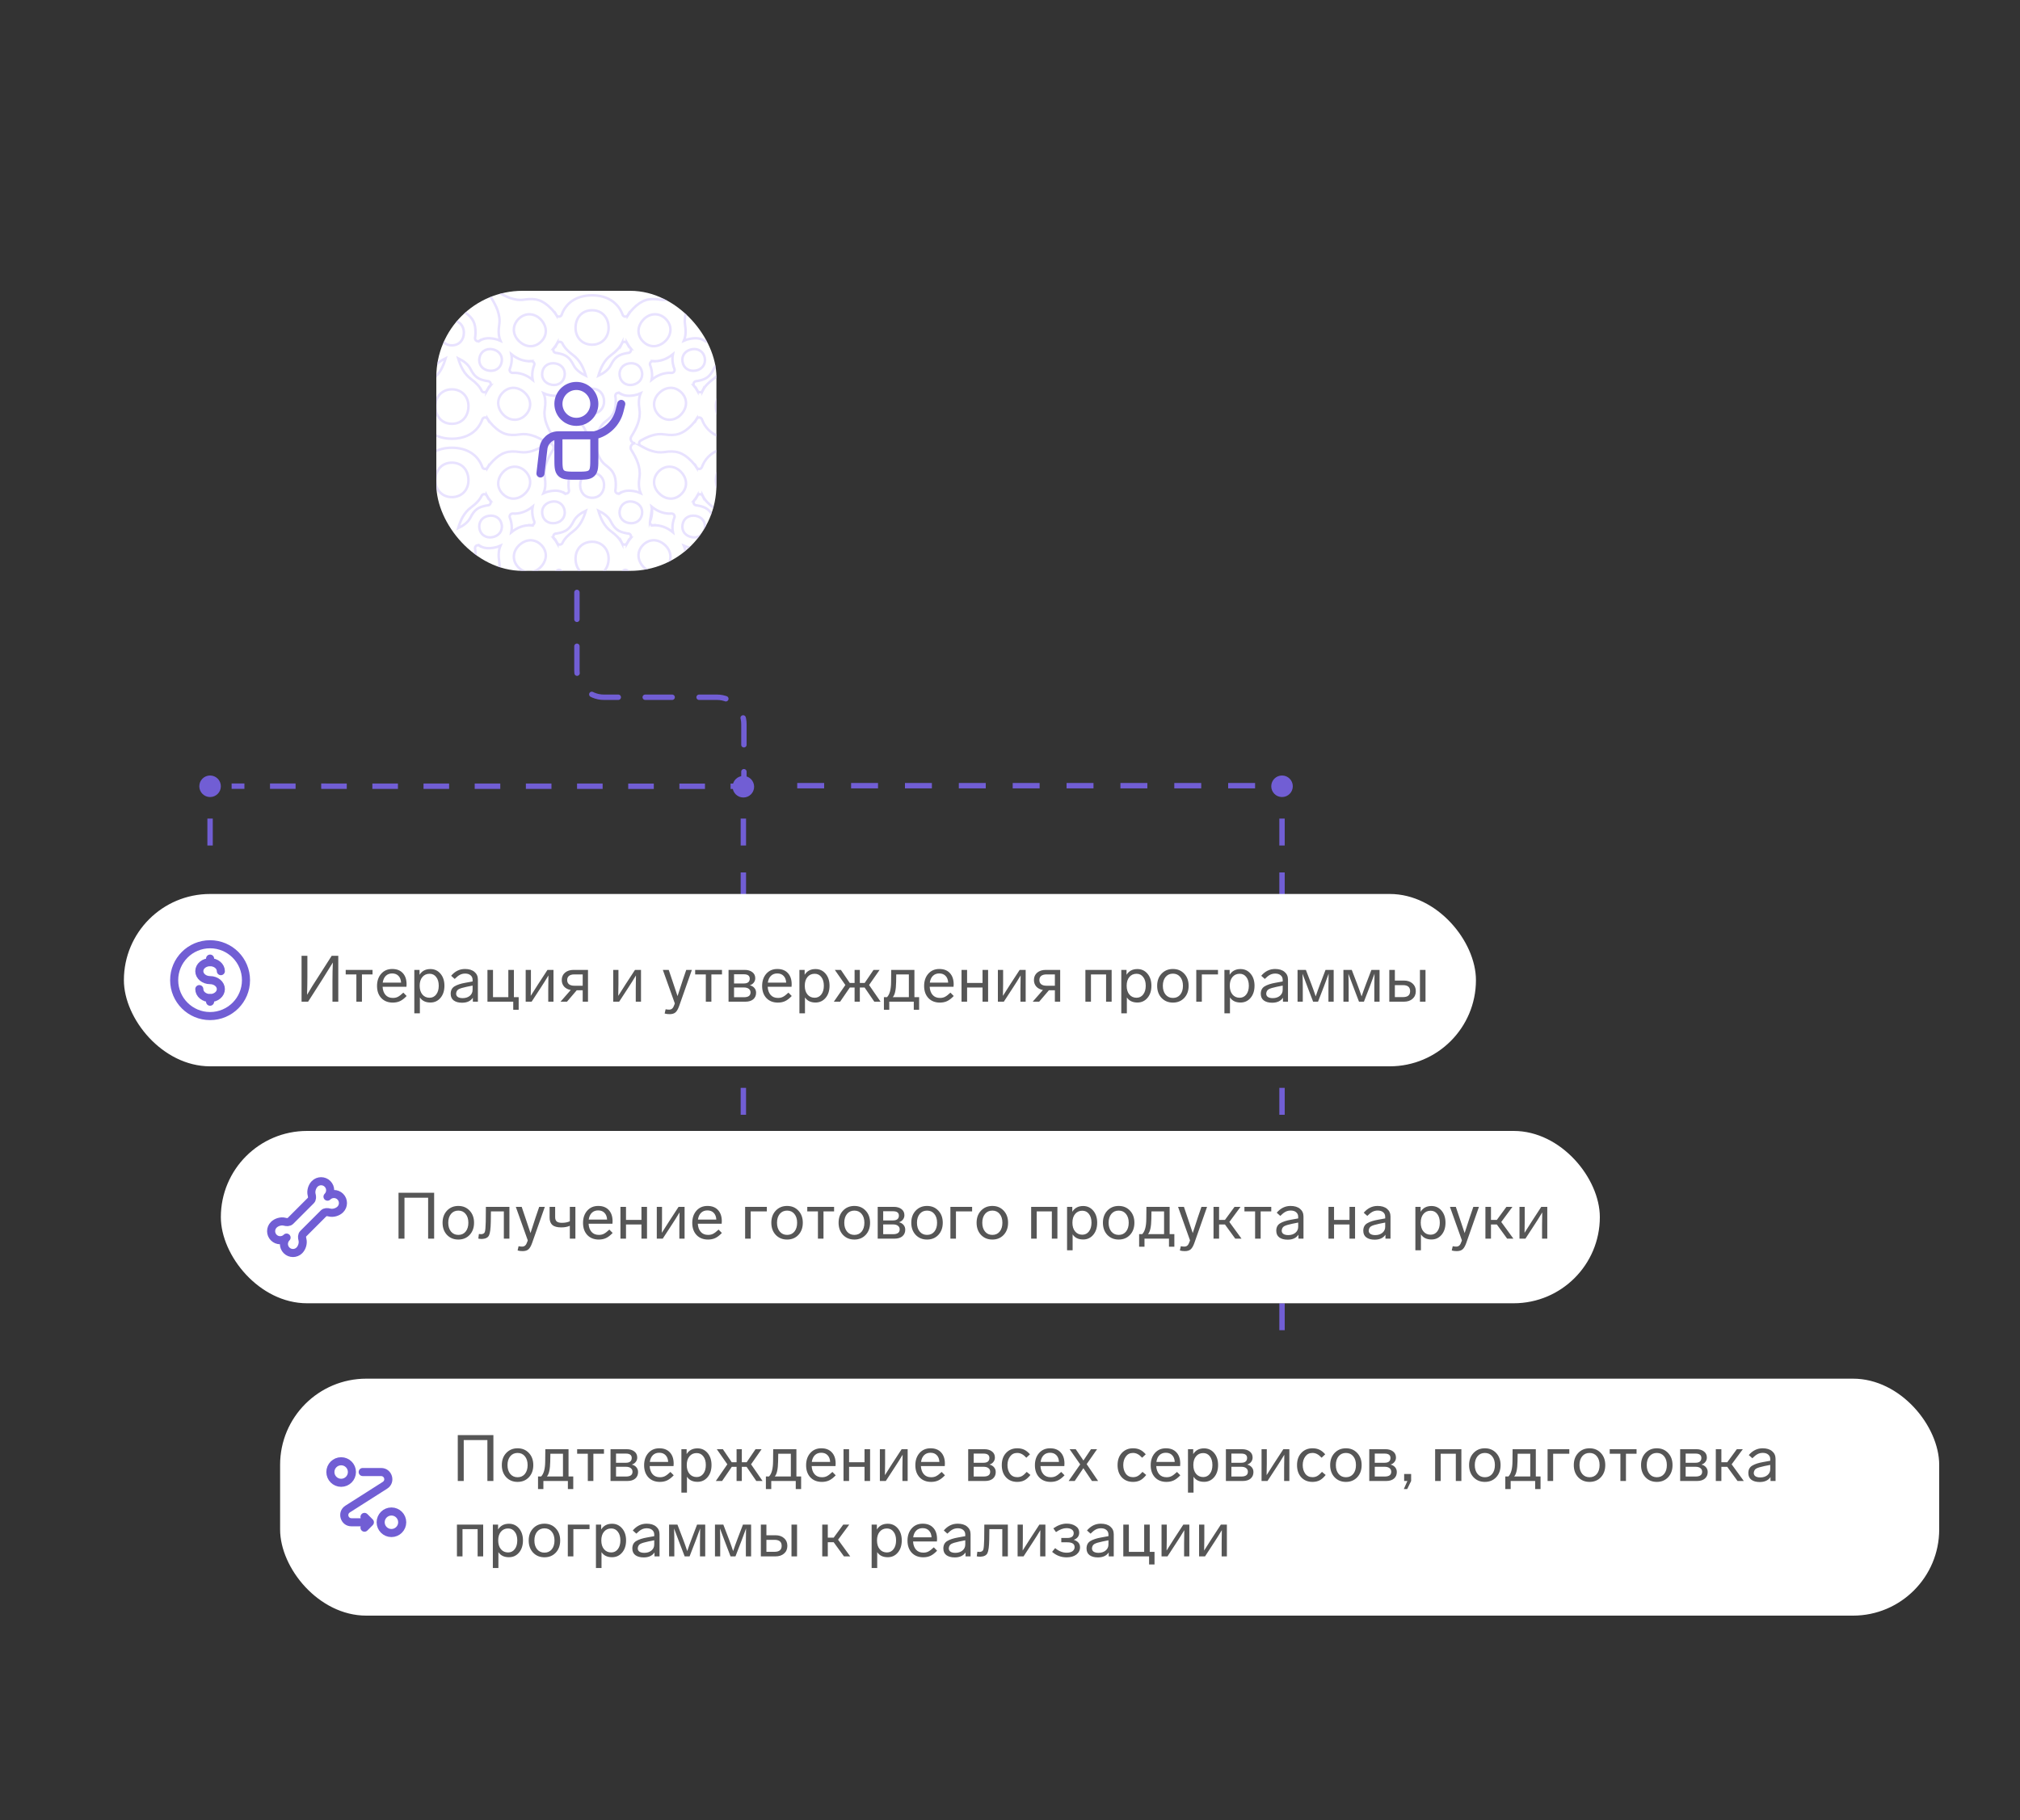 <svg width="375" height="338" viewBox="0 0 375 338" fill="none" xmlns="http://www.w3.org/2000/svg">
<rect x="0" y="0" width="375" height="338" fill="#333333" stroke="none"/>
<g clip-path="url(#clip0_3686_225386)">
<rect x="81" y="54" width="52" height="52" rx="16" fill="white"/>
<path fill-rule="evenodd" clip-rule="evenodd" d="M109.93 76.81C111.23 76.81 112.144 75.83 112.144 74.546C112.144 73.219 111.304 72.176 109.93 72.176C108.541 72.176 107.698 73.2 107.698 74.546C107.698 75.855 108.61 76.81 109.93 76.81ZM104.232 106.068C104.135 105.914 103.963 105.813 103.768 105.813C103.576 105.813 103.408 105.91 103.31 106.058C103.042 106.492 102.707 106.913 102.304 107.315C100.701 108.918 99.454 109.29 97.3 108.965C95.47 108.687 93.829 109.554 92.296 110.481C92.251 110.508 92.204 110.531 92.156 110.548C92.049 110.6 91.932 110.615 91.806 110.597C91.618 110.581 91.434 110.502 91.29 110.359C91.146 110.215 91.067 110.03 91.052 109.842C91.033 109.717 91.049 109.601 91.1 109.494C91.119 109.442 91.144 109.392 91.174 109.344C92.106 107.846 92.953 106.154 92.684 104.352C92.5 103.118 92.541 102.195 92.907 101.332C92.548 101.498 92.146 101.621 91.706 101.698C90.564 101.896 89.792 101.798 89.031 101.326V101.327C88.944 101.269 88.84 101.235 88.728 101.235C88.425 101.235 88.18 101.481 88.18 101.784V101.786C88.243 102.12 88.276 102.474 88.276 102.848C88.276 104.63 87.815 105.502 86.439 106.521C85.296 107.367 84.829 108.768 84.517 110.109C84.507 110.152 84.493 110.193 84.475 110.232C84.444 110.319 84.388 110.392 84.309 110.451C84.197 110.547 84.052 110.604 83.893 110.604C83.734 110.604 83.589 110.547 83.477 110.451C83.397 110.392 83.341 110.319 83.31 110.232C83.293 110.195 83.28 110.157 83.27 110.117C82.936 108.76 82.509 107.376 81.345 106.519C79.977 105.51 79.494 104.617 79.494 102.848C79.494 102.478 79.527 102.128 79.59 101.797L79.59 101.784C79.59 101.481 79.345 101.235 79.042 101.235C78.93 101.235 78.826 101.269 78.739 101.327V101.326C77.978 101.798 77.207 101.896 76.065 101.698C73.679 101.283 72.427 99.488 72.842 97.103C72.909 96.711 73.014 96.35 73.15 96.022C73.159 95.984 73.163 95.945 73.163 95.906C73.163 95.608 72.927 95.367 72.632 95.357C71.138 95.475 69.629 94.873 68.303 93.548C66.688 91.933 66.316 90.725 66.639 88.554C66.908 86.753 66.062 85.06 65.129 83.562C65.099 83.515 65.075 83.465 65.056 83.413C65.005 83.305 64.989 83.189 65.008 83.064C65.022 82.876 65.102 82.692 65.246 82.548C65.39 82.404 65.573 82.325 65.761 82.31C65.798 82.305 65.834 82.302 65.869 82.302L65.869 82.302C65.834 82.302 65.798 82.3 65.761 82.294C65.573 82.279 65.39 82.2 65.246 82.056C65.102 81.912 65.022 81.728 65.008 81.54C64.989 81.415 65.004 81.299 65.056 81.192C65.075 81.14 65.099 81.089 65.129 81.042C66.062 79.544 66.908 77.852 66.639 76.05C66.316 73.88 66.688 72.671 68.303 71.057C69.618 69.741 71.115 69.138 72.597 69.244H72.599H72.6L72.601 69.245H72.602H72.614C72.917 69.245 73.163 68.999 73.163 68.696C73.163 68.658 73.159 68.621 73.152 68.586C73.014 68.256 72.91 67.894 72.842 67.501C72.427 65.116 73.679 63.321 76.065 62.906C77.207 62.708 77.978 62.806 78.739 63.279V63.275C78.826 63.332 78.93 63.366 79.042 63.366C79.345 63.366 79.59 63.12 79.59 62.818V62.807C79.527 62.477 79.494 62.126 79.494 61.757C79.494 59.987 79.978 59.094 81.346 58.085C82.509 57.229 82.936 55.845 83.27 54.487C83.28 54.448 83.293 54.409 83.31 54.373C83.341 54.285 83.397 54.212 83.477 54.154C83.589 54.058 83.734 54 83.893 54C84.052 54 84.197 54.058 84.309 54.154C84.389 54.212 84.444 54.285 84.475 54.372C84.493 54.412 84.507 54.453 84.517 54.495C84.829 55.836 85.296 57.238 86.439 58.084C87.815 59.102 88.276 59.975 88.276 61.757C88.276 62.13 88.244 62.485 88.18 62.818C88.18 63.121 88.426 63.366 88.728 63.366C88.84 63.366 88.945 63.332 89.031 63.275V63.279C89.792 62.806 90.564 62.708 91.706 62.906C92.146 62.983 92.548 63.107 92.907 63.273C92.541 62.409 92.5 61.486 92.684 60.252C92.953 58.45 92.107 56.758 91.174 55.26C91.144 55.212 91.12 55.163 91.1 55.111C91.049 55.003 91.033 54.887 91.052 54.762C91.067 54.574 91.146 54.39 91.29 54.246C91.434 54.102 91.618 54.023 91.806 54.008C91.932 53.989 92.049 54.005 92.156 54.056C92.204 54.074 92.251 54.096 92.296 54.123C93.829 55.05 95.47 55.917 97.3 55.64C99.454 55.315 100.701 55.686 102.304 57.289C102.699 57.683 103.029 58.096 103.294 58.52V58.518C103.39 58.68 103.566 58.789 103.768 58.789C103.964 58.789 104.137 58.686 104.234 58.53C105.028 56.209 107.071 54.838 109.93 54.838C112.747 54.838 114.793 56.206 115.606 58.495C115.697 58.67 115.88 58.789 116.092 58.789C116.294 58.789 116.47 58.68 116.565 58.518V58.52C116.831 58.096 117.161 57.684 117.555 57.289C119.158 55.686 120.406 55.315 122.559 55.64C124.39 55.918 126.031 55.051 127.563 54.123C127.608 54.096 127.656 54.074 127.704 54.056C127.811 54.005 127.928 53.989 128.053 54.008C128.242 54.023 128.425 54.102 128.569 54.246C128.713 54.39 128.793 54.574 128.807 54.762C128.826 54.887 128.81 55.003 128.759 55.111C128.74 55.163 128.716 55.212 128.686 55.261C127.753 56.758 126.907 58.451 127.175 60.252C127.359 61.482 127.319 62.403 126.956 63.264C127.311 63.103 127.706 62.981 128.14 62.906C129.281 62.708 130.053 62.806 130.814 63.279V63.275C130.901 63.333 131.005 63.366 131.116 63.366C131.42 63.366 131.665 63.121 131.665 62.818L131.665 62.807C131.602 62.477 131.569 62.126 131.569 61.757C131.569 59.988 132.052 59.094 133.42 58.085C134.584 57.229 135.011 55.845 135.345 54.487C135.355 54.448 135.368 54.409 135.385 54.373C135.416 54.285 135.471 54.212 135.551 54.154C135.663 54.058 135.808 54 135.967 54C136.126 54 136.272 54.058 136.384 54.154C136.463 54.212 136.518 54.285 136.549 54.372C136.568 54.412 136.582 54.453 136.592 54.495C136.903 55.837 137.37 57.238 138.513 58.084C139.889 59.103 140.351 59.975 140.351 61.757C140.351 62.131 140.318 62.485 140.255 62.818C140.255 63.121 140.5 63.366 140.803 63.366C140.915 63.366 141.019 63.333 141.106 63.275V63.279C141.866 62.806 142.639 62.708 143.78 62.906C146.165 63.321 147.418 65.116 147.004 67.501C146.935 67.894 146.831 68.256 146.694 68.585C146.686 68.621 146.682 68.658 146.682 68.696C146.682 68.999 146.928 69.245 147.231 69.245L147.246 69.245H147.248H147.248H147.25H147.251C148.732 69.139 150.227 69.743 151.542 71.057C153.157 72.672 153.529 73.88 153.205 76.05C152.937 77.851 153.783 79.544 154.716 81.042C154.746 81.089 154.77 81.14 154.789 81.192C154.84 81.299 154.856 81.415 154.837 81.54C154.822 81.728 154.743 81.912 154.599 82.056C154.455 82.2 154.271 82.279 154.083 82.294C154.047 82.3 154.011 82.302 153.976 82.302V82.302C154.011 82.302 154.047 82.305 154.083 82.31C154.271 82.325 154.455 82.404 154.599 82.548C154.743 82.692 154.822 82.876 154.837 83.064C154.856 83.189 154.84 83.306 154.789 83.413C154.77 83.464 154.746 83.515 154.716 83.563C153.783 85.06 152.937 86.753 153.205 88.554C153.529 90.725 153.157 91.933 151.542 93.548C150.216 94.873 148.708 95.475 147.214 95.357C146.919 95.366 146.682 95.608 146.682 95.906C146.682 95.946 146.687 95.985 146.695 96.023C146.831 96.351 146.935 96.712 147.004 97.103C147.418 99.489 146.165 101.283 143.78 101.698C142.639 101.896 141.867 101.798 141.106 101.326V101.327C141.019 101.269 140.915 101.235 140.803 101.235C140.5 101.235 140.255 101.481 140.255 101.784V101.786C140.318 102.12 140.351 102.474 140.351 102.848C140.351 104.63 139.889 105.502 138.513 106.521C137.371 107.367 136.904 108.768 136.592 110.109C136.582 110.152 136.568 110.193 136.549 110.232C136.518 110.319 136.463 110.392 136.384 110.451C136.272 110.547 136.126 110.604 135.967 110.604C135.808 110.604 135.663 110.547 135.551 110.451C135.471 110.392 135.416 110.319 135.385 110.232C135.368 110.195 135.355 110.157 135.345 110.117C135.011 108.76 134.584 107.376 133.42 106.519C132.052 105.51 131.569 104.617 131.569 102.848C131.569 102.478 131.602 102.128 131.665 101.797L131.665 101.784C131.665 101.481 131.42 101.235 131.116 101.235C131.005 101.235 130.901 101.269 130.814 101.327V101.326C130.053 101.798 129.281 101.896 128.14 101.698C127.706 101.623 127.311 101.502 126.956 101.34C127.319 102.201 127.359 103.122 127.175 104.352C126.907 106.154 127.753 107.846 128.686 109.344C128.716 109.392 128.74 109.442 128.759 109.494C128.81 109.601 128.826 109.717 128.807 109.842C128.793 110.031 128.713 110.215 128.569 110.359C128.425 110.502 128.242 110.582 128.053 110.597C127.928 110.616 127.811 110.6 127.704 110.548C127.656 110.531 127.608 110.508 127.564 110.481C126.031 109.554 124.39 108.687 122.559 108.964C120.406 109.29 119.158 108.918 117.555 107.316C117.151 106.911 116.814 106.488 116.546 106.052C116.447 105.907 116.28 105.813 116.092 105.813C115.883 105.813 115.701 105.929 115.608 106.102C114.798 108.395 112.75 109.767 109.93 109.767C107.069 109.767 105.025 108.393 104.232 106.068H104.232ZM104.382 100.879C104.284 101.03 104.114 101.13 103.921 101.13C103.715 101.13 103.536 101.017 103.442 100.849L103.443 100.871C103.268 100.558 103.059 100.251 102.816 99.952L102.834 99.956V99.956C102.759 99.862 102.714 99.742 102.714 99.612C102.714 99.373 102.868 99.169 103.082 99.094C103.21 99.081 103.34 99.063 103.471 99.04C105.06 98.764 105.767 98.218 106.462 96.832C106.939 95.883 107.823 95.286 108.762 94.834C108.326 96.307 107.661 97.723 106.405 98.654C105.421 99.382 104.775 100.057 104.382 100.879H104.382ZM99.2 96.896C99.205 96.926 99.207 96.957 99.207 96.988C99.207 97.292 98.962 97.537 98.659 97.537C98.647 97.537 98.635 97.537 98.624 97.536L98.633 97.546C97.365 97.458 96.087 97.888 94.921 98.84C95.031 98.311 95.037 97.727 94.929 97.103C94.861 96.712 94.757 96.351 94.62 96.023C94.612 95.985 94.608 95.946 94.608 95.906C94.608 95.608 94.844 95.367 95.138 95.357C96.421 95.458 97.714 95.029 98.894 94.067C98.784 94.596 98.778 95.179 98.886 95.803C98.955 96.2 99.061 96.565 99.199 96.896H99.2ZM104.784 91.581V91.567C104.871 91.625 104.974 91.658 105.087 91.658C105.386 91.658 105.629 91.418 105.635 91.12C105.571 90.787 105.539 90.433 105.539 90.059C105.539 88.277 106 87.405 107.377 86.386C108.519 85.54 108.986 84.139 109.298 82.798C109.307 82.755 109.322 82.713 109.34 82.674C109.371 82.587 109.426 82.514 109.506 82.456C109.616 82.361 109.759 82.304 109.915 82.302C109.759 82.3 109.616 82.243 109.506 82.149C109.426 82.09 109.371 82.017 109.34 81.93C109.322 81.891 109.307 81.849 109.298 81.807C108.986 80.466 108.519 79.065 107.377 78.219C106 77.2 105.539 76.327 105.539 74.546C105.539 74.172 105.571 73.817 105.635 73.484C105.631 73.185 105.387 72.943 105.087 72.943C104.974 72.943 104.871 72.977 104.784 73.034V73.024C104.023 73.496 103.251 73.594 102.11 73.396C101.669 73.319 101.267 73.195 100.907 73.03C101.274 73.893 101.315 74.816 101.13 76.05C100.862 77.851 101.708 79.544 102.641 81.042C102.671 81.089 102.696 81.14 102.714 81.192C102.765 81.299 102.781 81.415 102.762 81.54C102.748 81.728 102.668 81.912 102.524 82.056C102.381 82.2 102.197 82.279 102.009 82.294C101.972 82.3 101.936 82.302 101.901 82.302L101.901 82.302C101.936 82.302 101.972 82.305 102.009 82.31C102.197 82.325 102.381 82.404 102.524 82.548C102.668 82.692 102.748 82.876 102.762 83.064C102.781 83.189 102.765 83.305 102.714 83.413C102.696 83.464 102.671 83.515 102.641 83.562C101.708 85.06 100.862 86.753 101.13 88.554C101.315 89.788 101.274 90.711 100.907 91.575C101.267 91.409 101.669 91.285 102.11 91.209C103.251 91.01 104.023 91.109 104.784 91.581ZM115.449 100.851L115.447 100.826C115.537 101.006 115.723 101.13 115.939 101.13C116.145 101.13 116.324 101.017 116.418 100.849L116.417 100.871C116.591 100.558 116.801 100.251 117.044 99.952L117.025 99.956L117.025 99.956C117.101 99.862 117.146 99.742 117.146 99.612C117.146 99.373 116.992 99.169 116.778 99.094C116.65 99.081 116.52 99.063 116.388 99.04C114.799 98.764 114.093 98.218 113.397 96.832C112.918 95.879 112.027 95.28 111.083 94.826C111.521 96.307 112.155 97.713 113.436 98.656C114.401 99.368 115.048 100.039 115.449 100.851H115.449ZM120.66 96.895C120.655 96.926 120.652 96.957 120.652 96.988C120.652 97.292 120.898 97.537 121.201 97.537C121.213 97.537 121.224 97.537 121.236 97.536L121.227 97.546C122.489 97.458 123.76 97.884 124.921 98.825C124.813 98.3 124.809 97.721 124.916 97.103C124.984 96.711 125.088 96.35 125.225 96.022C125.233 95.984 125.237 95.945 125.237 95.906C125.237 95.608 125.001 95.367 124.707 95.357C123.431 95.458 122.144 95.033 120.969 94.081C121.076 94.607 121.081 95.185 120.973 95.803C120.904 96.2 120.799 96.564 120.66 96.896V96.895ZM115.076 91.58L115.076 91.567C114.989 91.625 114.885 91.658 114.773 91.658C114.47 91.658 114.225 91.413 114.225 91.11C114.288 90.779 114.321 90.428 114.321 90.059C114.321 88.29 113.837 87.396 112.47 86.387C111.306 85.531 110.879 84.147 110.545 82.789C110.535 82.75 110.522 82.711 110.505 82.675C110.474 82.587 110.418 82.514 110.338 82.455C110.228 82.361 110.086 82.304 109.93 82.302C110.086 82.3 110.228 82.243 110.338 82.149C110.418 82.09 110.474 82.017 110.505 81.929C110.522 81.893 110.535 81.855 110.545 81.815C110.879 80.457 111.306 79.073 112.47 78.217C113.837 77.208 114.321 76.314 114.321 74.545C114.321 74.176 114.288 73.825 114.225 73.495V73.492C114.225 73.189 114.47 72.943 114.773 72.943C114.885 72.943 114.989 72.977 115.076 73.034L115.076 73.024C115.836 73.496 116.609 73.594 117.75 73.396C118.183 73.32 118.579 73.2 118.934 73.038C118.571 73.899 118.531 74.82 118.714 76.05C118.983 77.852 118.136 79.544 117.203 81.042C117.174 81.089 117.15 81.14 117.13 81.192C117.079 81.299 117.063 81.415 117.082 81.54C117.097 81.728 117.176 81.912 117.32 82.056C117.464 82.2 117.648 82.279 117.836 82.294C117.873 82.3 117.909 82.302 117.944 82.302V82.302C117.908 82.302 117.873 82.305 117.836 82.31C117.648 82.325 117.464 82.404 117.32 82.548C117.176 82.692 117.097 82.876 117.082 83.064C117.063 83.189 117.079 83.305 117.13 83.413C117.15 83.465 117.174 83.515 117.203 83.562C118.136 85.06 118.983 86.753 118.714 88.554C118.531 89.784 118.571 90.705 118.934 91.566C118.579 91.404 118.183 91.284 117.75 91.209C116.609 91.01 115.836 91.108 115.076 91.58ZM89.573 86.808C89.667 86.972 89.844 87.081 90.047 87.081C90.249 87.081 90.425 86.973 90.52 86.81V86.823C90.786 86.398 91.116 85.986 91.51 85.591C93.113 83.988 94.361 83.616 96.515 83.942C98.105 84.183 99.552 83.56 100.91 82.784L100.903 82.786C101.077 82.694 101.196 82.511 101.196 82.301C101.196 82.106 101.095 81.936 100.942 81.838C99.575 81.054 98.117 80.419 96.515 80.663C94.361 80.988 93.113 80.616 91.51 79.013C91.116 78.619 90.786 78.206 90.52 77.782V77.791C90.425 77.629 90.249 77.52 90.047 77.52C89.846 77.52 89.67 77.628 89.575 77.79C88.776 80.1 86.736 81.464 83.885 81.464C81.078 81.464 79.036 80.106 78.218 77.832C78.13 77.647 77.942 77.52 77.723 77.52C77.522 77.52 77.345 77.629 77.25 77.791V77.782C76.984 78.206 76.654 78.619 76.26 79.013C74.657 80.616 73.409 80.988 71.256 80.663C69.654 80.419 68.198 81.052 66.833 81.835L66.831 81.836C66.677 81.933 66.574 82.105 66.574 82.301C66.574 82.511 66.693 82.694 66.867 82.786L66.86 82.784C68.218 83.56 69.665 84.183 71.256 83.942C73.409 83.616 74.657 83.988 76.26 85.591C76.655 85.986 76.984 86.398 77.25 86.823V86.81C77.345 86.973 77.522 87.081 77.723 87.081C77.945 87.081 78.136 86.95 78.222 86.76C79.043 84.494 81.083 83.14 83.885 83.14C86.734 83.14 88.772 84.502 89.573 86.808L89.573 86.808ZM89.451 91.987C89.551 91.852 89.712 91.763 89.894 91.763C90.1 91.763 90.279 91.877 90.373 92.045L90.373 92.037C90.544 92.344 90.749 92.645 90.986 92.939L90.981 92.938L90.98 92.938C91.056 93.032 91.101 93.151 91.101 93.281C91.101 93.551 90.906 93.776 90.649 93.822C90.549 93.833 90.447 93.848 90.344 93.866C88.754 94.142 88.048 94.689 87.352 96.074C86.876 97.023 85.992 97.62 85.053 98.073C85.489 96.6 86.154 95.183 87.41 94.252C88.41 93.513 89.06 92.828 89.451 91.987ZM78.367 92.058L78.367 92.067C78.278 91.887 78.091 91.763 77.876 91.763C77.67 91.763 77.491 91.877 77.397 92.045L77.397 92.036C77.226 92.343 77.021 92.645 76.784 92.939L76.789 92.938L76.79 92.938C76.714 93.032 76.669 93.151 76.669 93.281C76.669 93.552 76.864 93.776 77.121 93.822C77.222 93.833 77.323 93.848 77.426 93.866C79.016 94.142 79.722 94.689 80.417 96.074C80.897 97.028 81.788 97.627 82.732 98.08C82.294 96.6 81.66 95.193 80.379 94.251C79.414 93.539 78.768 92.869 78.367 92.058V92.058ZM130.297 86.76C130.211 86.95 130.02 87.081 129.798 87.081C129.596 87.081 129.42 86.973 129.324 86.81V86.823C129.059 86.398 128.729 85.986 128.334 85.591C126.732 83.988 125.484 83.616 123.33 83.942C121.74 84.183 120.292 83.56 118.934 82.784L118.942 82.786C118.768 82.694 118.649 82.511 118.649 82.301C118.649 82.105 118.752 81.933 118.906 81.836L118.907 81.835C120.273 81.052 121.729 80.419 123.33 80.663C125.484 80.988 126.732 80.616 128.334 79.013C128.729 78.619 129.059 78.206 129.324 77.782V77.791C129.42 77.629 129.596 77.52 129.798 77.52C130.016 77.52 130.205 77.647 130.293 77.832C131.111 80.105 133.153 81.464 135.96 81.464C138.811 81.464 140.851 80.1 141.65 77.79C141.745 77.628 141.921 77.52 142.122 77.52C142.324 77.52 142.5 77.629 142.595 77.791L142.595 77.782C142.861 78.206 143.19 78.619 143.585 79.013C145.188 80.616 146.436 80.988 148.589 80.663C150.192 80.419 151.65 81.054 153.016 81.838C153.169 81.936 153.27 82.106 153.27 82.301C153.27 82.511 153.152 82.694 152.978 82.786L152.985 82.784C151.627 83.56 150.18 84.183 148.589 83.942C146.436 83.616 145.188 83.988 143.585 85.591C143.19 85.986 142.861 86.398 142.595 86.823L142.595 86.81C142.5 86.972 142.324 87.081 142.122 87.081C141.919 87.081 141.742 86.971 141.647 86.808C140.847 84.502 138.809 83.14 135.96 83.14C133.157 83.14 131.118 84.494 130.297 86.76L130.297 86.76ZM130.442 92.058L130.442 92.067C130.352 91.887 130.166 91.763 129.951 91.763C129.745 91.763 129.566 91.877 129.472 92.045L129.472 92.036C129.301 92.343 129.096 92.645 128.859 92.939L128.864 92.938L128.864 92.938C128.789 93.032 128.744 93.151 128.744 93.281C128.744 93.552 128.939 93.776 129.196 93.822C129.296 93.833 129.398 93.848 129.501 93.866C131.091 94.142 131.797 94.689 132.492 96.074C132.971 97.028 133.863 97.627 134.807 98.08C134.369 96.6 133.735 95.193 132.454 94.251C131.489 93.539 130.843 92.869 130.442 92.058L130.442 92.058ZM141.526 91.987C141.626 91.852 141.787 91.763 141.968 91.763C142.175 91.763 142.354 91.877 142.448 92.045L142.448 92.037C142.619 92.344 142.823 92.645 143.06 92.939L143.056 92.938L143.055 92.938C143.131 93.032 143.176 93.151 143.176 93.281C143.176 93.551 142.981 93.776 142.724 93.822C142.623 93.833 142.521 93.848 142.418 93.866C140.829 94.142 140.123 94.689 139.427 96.074C138.951 97.023 138.067 97.62 137.128 98.073C137.564 96.6 138.228 95.183 139.485 94.252C140.484 93.513 141.134 92.828 141.526 91.987H141.526ZM104.377 63.715C104.279 63.568 104.111 63.471 103.921 63.471C103.715 63.471 103.535 63.585 103.442 63.753L103.443 63.733C103.269 64.045 103.061 64.351 102.819 64.649L102.834 64.645V64.646C102.759 64.74 102.714 64.859 102.714 64.989C102.714 65.234 102.874 65.44 103.094 65.511C103.218 65.524 103.344 65.542 103.471 65.564C105.06 65.84 105.767 66.387 106.462 67.772C106.939 68.721 107.823 69.318 108.762 69.771C108.326 68.297 107.661 66.881 106.405 65.951C105.417 65.219 104.77 64.542 104.377 63.715V63.715ZM99.199 67.71C99.204 67.679 99.207 67.646 99.207 67.613C99.207 67.31 98.962 67.065 98.659 67.065C98.647 67.065 98.635 67.065 98.624 67.066L98.63 67.059C97.363 67.146 96.086 66.715 94.921 65.765C95.031 66.294 95.037 66.877 94.928 67.501C94.86 67.894 94.756 68.256 94.619 68.585C94.611 68.621 94.608 68.658 94.608 68.696C94.608 68.999 94.853 69.245 95.156 69.245L95.171 69.244H95.173H95.174H95.175H95.176C96.446 69.154 97.726 69.584 98.894 70.537C98.784 70.008 98.778 69.425 98.886 68.801C98.955 68.406 99.06 68.041 99.199 67.71H99.199ZM115.449 63.754L115.447 63.775C115.537 63.595 115.723 63.471 115.939 63.471C116.145 63.471 116.324 63.585 116.418 63.753L116.417 63.733C116.591 64.045 116.799 64.351 117.041 64.65L117.025 64.645L117.025 64.646C117.101 64.74 117.146 64.859 117.146 64.989C117.146 65.234 116.986 65.441 116.765 65.511C116.642 65.524 116.516 65.542 116.388 65.564C114.799 65.84 114.093 66.386 113.397 67.772C112.918 68.726 112.027 69.324 111.083 69.778C111.521 68.297 112.155 66.891 113.436 65.948C114.401 65.236 115.047 64.566 115.449 63.754L115.449 63.754ZM120.661 67.71C120.655 67.679 120.652 67.646 120.652 67.613C120.652 67.31 120.898 67.065 121.201 67.065C121.213 67.065 121.224 67.065 121.236 67.066L121.23 67.059C122.49 67.146 123.76 66.72 124.921 65.779C124.814 66.304 124.809 66.883 124.916 67.501C124.985 67.894 125.089 68.256 125.226 68.586C125.234 68.621 125.237 68.658 125.237 68.696C125.237 68.999 124.992 69.245 124.689 69.245L124.673 69.244H124.672C123.407 69.154 122.133 69.579 120.969 70.523C121.076 69.998 121.081 69.419 120.973 68.801C120.905 68.406 120.799 68.041 120.661 67.71H120.661ZM89.447 72.609C89.547 72.748 89.71 72.838 89.894 72.838C90.1 72.838 90.279 72.725 90.373 72.557L90.372 72.568C90.545 72.26 90.75 71.957 90.988 71.662L90.981 71.664L90.98 71.663C91.056 71.569 91.101 71.45 91.101 71.32C91.101 71.06 90.92 70.843 90.678 70.786C90.568 70.774 90.456 70.758 90.344 70.738C88.754 70.462 88.048 69.915 87.352 68.53C86.876 67.582 85.992 66.984 85.053 66.531C85.489 68.004 86.154 69.421 87.41 70.352C88.406 71.089 89.055 71.772 89.447 72.609V72.609ZM78.367 72.547L78.367 72.534C78.278 72.714 78.091 72.838 77.876 72.838C77.67 72.838 77.491 72.725 77.397 72.557L77.398 72.569C77.225 72.26 77.02 71.957 76.781 71.662L76.789 71.664L76.79 71.663C76.714 71.569 76.669 71.45 76.669 71.32C76.669 71.06 76.85 70.843 77.093 70.786C77.202 70.774 77.314 70.758 77.426 70.738C79.016 70.462 79.722 69.915 80.417 68.53C80.897 67.576 81.788 66.978 82.732 66.524C82.294 68.005 81.66 69.411 80.379 70.354C79.414 71.066 78.768 71.736 78.367 72.547ZM130.442 72.547L130.442 72.534C130.352 72.714 130.166 72.838 129.951 72.838C129.745 72.838 129.566 72.725 129.472 72.557L129.472 72.569C129.3 72.26 129.095 71.957 128.856 71.662L128.864 71.664L128.864 71.663C128.789 71.569 128.744 71.45 128.744 71.32C128.744 71.06 128.925 70.843 129.167 70.786C129.277 70.774 129.388 70.758 129.501 70.738C131.091 70.462 131.797 69.915 132.492 68.53C132.971 67.576 133.863 66.978 134.807 66.524C134.369 68.005 133.735 69.411 132.454 70.354C131.489 71.066 130.843 71.736 130.442 72.547H130.442ZM141.522 72.609C141.622 72.748 141.785 72.838 141.968 72.838C142.175 72.838 142.354 72.725 142.448 72.557L142.447 72.568C142.62 72.26 142.825 71.957 143.063 71.662L143.056 71.664L143.055 71.663C143.131 71.569 143.176 71.45 143.176 71.32C143.176 71.06 142.995 70.843 142.753 70.786C142.643 70.774 142.531 70.758 142.418 70.738C140.829 70.462 140.123 69.915 139.427 68.53C138.951 67.582 138.067 66.984 137.128 66.531C137.564 68.004 138.228 69.421 139.485 70.352C140.481 71.089 141.13 71.772 141.522 72.609L141.522 72.609ZM83.885 59.492C82.585 59.492 81.671 60.472 81.671 61.757C81.671 63.083 82.51 64.126 83.885 64.126C85.274 64.126 86.117 63.103 86.117 61.757C86.117 60.447 85.205 59.492 83.885 59.492ZM89.005 66.471C89.206 65.312 90.222 64.649 91.368 64.848C92.552 65.053 93.351 65.964 93.138 67.19C92.923 68.428 91.879 69.022 90.679 68.813C89.511 68.61 88.8 67.648 89.005 66.472V66.471ZM78.765 66.471C78.563 65.311 77.548 64.649 76.402 64.848C75.219 65.054 74.418 65.964 74.632 67.19C74.847 68.428 75.891 69.021 77.091 68.813C78.259 68.61 78.97 67.648 78.765 66.472V66.471ZM70.229 77.087C71.408 78.265 73.123 78.205 74.287 77.041C75.489 75.839 75.674 74.133 74.428 72.888C73.17 71.63 71.478 71.794 70.259 73.013C69.073 74.199 69.034 75.891 70.229 77.087V77.087ZM97.541 77.087C96.362 78.265 94.647 78.205 93.483 77.041C92.281 75.839 92.096 74.133 93.341 72.888C94.6 71.63 96.291 71.793 97.511 73.013C98.697 74.199 98.736 75.891 97.541 77.087V77.087ZM83.885 72.296C82.09 72.296 80.829 73.648 80.829 75.422C80.829 77.254 81.987 78.694 83.885 78.694C85.803 78.694 86.966 77.28 86.966 75.422C86.966 73.615 85.707 72.296 83.885 72.296ZM135.96 59.492C134.659 59.492 133.746 60.472 133.746 61.757C133.746 63.083 134.585 64.126 135.96 64.126C137.349 64.126 138.191 63.103 138.191 61.757C138.191 60.447 137.279 59.492 135.96 59.492ZM141.08 66.471C141.281 65.312 142.297 64.649 143.443 64.848C144.626 65.053 145.426 65.964 145.213 67.19C144.998 68.428 143.954 69.022 142.753 68.813C141.586 68.61 140.875 67.648 141.08 66.472V66.471ZM130.84 66.471C130.638 65.311 129.623 64.649 128.477 64.848C127.293 65.054 126.493 65.964 126.706 67.19C126.922 68.428 127.966 69.021 129.166 68.813C130.334 68.61 131.045 67.648 130.84 66.472V66.471ZM122.304 77.087C123.482 78.265 125.198 78.205 126.362 77.041C127.564 75.839 127.749 74.133 126.503 72.888C125.245 71.63 123.553 71.794 122.334 73.013C121.147 74.199 121.108 75.891 122.304 77.087L122.304 77.087ZM149.616 77.087C148.437 78.265 146.722 78.205 145.558 77.041C144.355 75.839 144.171 74.133 145.416 72.888C146.675 71.63 148.366 71.793 149.586 73.013C150.772 74.199 150.811 75.891 149.616 77.087V77.087ZM135.96 72.296C134.164 72.296 132.904 73.648 132.904 75.422C132.904 77.254 134.062 78.694 135.96 78.694C137.877 78.694 139.041 77.28 139.041 75.422C139.041 73.615 137.782 72.296 135.96 72.296ZM83.885 105.112C82.585 105.112 81.671 104.132 81.671 102.848C81.671 101.521 82.51 100.478 83.885 100.478C85.274 100.478 86.117 101.501 86.117 102.848C86.117 104.157 85.205 105.112 83.885 105.112ZM89.005 98.133C89.206 99.293 90.222 99.956 91.368 99.756C92.552 99.551 93.351 98.641 93.138 97.414C92.923 96.176 91.879 95.583 90.679 95.791C89.511 95.995 88.8 96.956 89.005 98.133V98.133ZM78.765 98.133C78.563 99.293 77.548 99.955 76.402 99.756C75.219 99.551 74.418 98.641 74.632 97.414C74.847 96.176 75.891 95.583 77.091 95.791C78.259 95.995 78.97 96.956 78.765 98.133V98.133ZM70.229 87.518C71.408 86.339 73.123 86.399 74.287 87.564C75.489 88.766 75.674 90.471 74.428 91.716C73.17 92.975 71.478 92.811 70.259 91.591C69.073 90.405 69.034 88.713 70.229 87.518ZM97.541 87.518C96.362 86.339 94.647 86.399 93.483 87.564C92.281 88.766 92.096 90.471 93.341 91.716C94.6 92.975 96.291 92.811 97.511 91.591C98.697 90.405 98.736 88.713 97.541 87.518ZM83.885 92.308C82.09 92.308 80.829 90.956 80.829 89.182C80.829 87.35 81.987 85.91 83.885 85.91C85.803 85.91 86.966 87.324 86.966 89.182C86.966 90.99 85.707 92.308 83.885 92.308ZM135.96 105.112C134.659 105.112 133.746 104.132 133.746 102.848C133.746 101.521 134.585 100.478 135.96 100.478C137.349 100.478 138.191 101.501 138.191 102.848C138.191 104.157 137.279 105.112 135.96 105.112ZM141.08 98.133C141.281 99.293 142.297 99.956 143.443 99.756C144.626 99.551 145.426 98.641 145.213 97.414C144.998 96.176 143.954 95.583 142.753 95.791C141.586 95.995 140.875 96.956 141.08 98.133V98.133ZM130.84 98.133C130.638 99.293 129.623 99.955 128.477 99.756C127.293 99.551 126.493 98.641 126.706 97.414C126.922 96.176 127.966 95.583 129.166 95.791C130.334 95.995 131.045 96.956 130.84 98.133V98.133ZM122.304 87.518C123.482 86.339 125.198 86.399 126.362 87.564C127.564 88.766 127.749 90.471 126.503 91.716C125.245 92.975 123.553 92.811 122.334 91.591C121.147 90.405 121.108 88.713 122.304 87.518H122.304ZM149.616 87.518C148.437 86.339 146.722 86.399 145.558 87.564C144.355 88.766 144.171 90.471 145.416 91.716C146.675 92.975 148.366 92.811 149.586 91.591C150.772 90.405 150.811 88.713 149.616 87.518ZM135.96 92.308C134.164 92.308 132.904 90.956 132.904 89.182C132.904 87.35 134.062 85.91 135.96 85.91C137.877 85.91 139.041 87.324 139.041 89.182C139.041 90.99 137.782 92.308 135.96 92.308ZM109.929 87.794C111.23 87.794 112.144 88.774 112.144 90.059C112.144 91.386 111.304 92.429 109.929 92.429C108.541 92.429 107.698 91.405 107.698 90.059C107.698 88.749 108.61 87.794 109.929 87.794ZM104.81 94.773C104.608 93.614 103.593 92.951 102.447 93.15C101.263 93.356 100.463 94.266 100.676 95.492C100.892 96.731 101.935 97.324 103.136 97.115C104.304 96.912 105.015 95.95 104.81 94.773V94.773ZM115.049 94.773C115.251 93.614 116.267 92.951 117.413 93.15C118.596 93.356 119.396 94.266 119.183 95.492C118.967 96.731 117.924 97.323 116.723 97.115C115.555 96.912 114.845 95.951 115.049 94.773V94.773ZM123.586 105.389C122.407 106.567 120.692 106.507 119.528 105.343C118.326 104.141 118.141 102.436 119.386 101.19C120.645 99.932 122.336 100.096 123.556 101.315C124.742 102.501 124.781 104.193 123.586 105.389H123.586ZM96.274 105.389C97.452 106.567 99.168 106.507 100.332 105.343C101.534 104.141 101.719 102.436 100.473 101.19C99.215 99.932 97.523 100.096 96.304 101.315C95.117 102.501 95.078 104.193 96.274 105.389L96.274 105.389ZM109.929 100.598C111.725 100.598 112.986 101.951 112.986 103.724C112.986 105.556 111.827 106.996 109.929 106.996C108.012 106.996 106.848 105.582 106.848 103.724C106.848 101.917 108.108 100.598 109.929 100.598ZM104.81 69.831C104.608 70.99 103.593 71.653 102.447 71.454C101.263 71.248 100.463 70.338 100.676 69.112C100.892 67.873 101.935 67.281 103.136 67.49C104.304 67.692 105.015 68.654 104.81 69.831V69.831ZM115.049 69.831C115.251 70.99 116.267 71.653 117.413 71.454C118.596 71.248 119.396 70.338 119.183 69.112C118.967 67.874 117.924 67.281 116.723 67.49C115.555 67.692 114.845 68.654 115.049 69.831V69.831ZM123.586 59.215C122.407 58.037 120.692 58.097 119.528 59.261C118.326 60.463 118.141 62.169 119.386 63.414C120.645 64.672 122.336 64.508 123.556 63.289C124.742 62.103 124.781 60.411 123.586 59.215L123.586 59.215ZM96.274 59.215C97.452 58.037 99.168 58.097 100.332 59.261C101.534 60.463 101.719 62.169 100.473 63.414C99.215 64.672 97.523 64.508 96.304 63.289C95.117 62.103 95.078 60.411 96.274 59.215L96.274 59.215ZM109.929 64.006C111.725 64.006 112.986 62.654 112.986 60.88C112.986 59.048 111.827 57.609 109.929 57.609C108.012 57.609 106.848 59.022 106.848 60.88C106.848 62.687 108.108 64.006 109.929 64.006Z" stroke="#D8CEFF" stroke-opacity="0.58" stroke-width="0.462" stroke-miterlimit="22.926"/>
<path d="M110.333 80.833H103.667V85C103.667 86.571 103.667 87.357 104.155 87.845C104.643 88.333 105.429 88.333 107 88.333C108.571 88.333 109.357 88.333 109.845 87.845C110.333 87.357 110.333 86.571 110.333 85V80.833Z" fill="white"/>
<path d="M110.333 80.833H103.667M110.333 80.833V85C110.333 86.571 110.333 87.357 109.845 87.845C109.357 88.333 108.571 88.333 107 88.333C105.429 88.333 104.643 88.333 104.155 87.845C103.667 87.357 103.667 86.571 103.667 85V80.833M110.333 80.833C112.632 80.323 114.444 78.557 115.015 76.273L115.333 75M103.667 80.833C102.241 80.833 101.041 81.9 100.875 83.316L100.333 87.917" stroke="#715ED4" stroke-width="1.5" stroke-linecap="round"/>
<path d="M103.667 74.997C103.667 76.838 105.159 78.331 107 78.331C108.841 78.331 110.333 76.838 110.333 74.997C110.333 73.156 108.841 71.664 107 71.664C105.159 71.664 103.667 73.156 103.667 74.997Z" fill="white" stroke="#715ED4" stroke-width="1.5"/>
</g>
<path d="M107.103 110V124.47C107.103 127.232 109.342 129.47 112.103 129.47H133.103C135.864 129.47 138.103 131.709 138.103 134.47V146" stroke="#715ED4" stroke-linecap="round" stroke-linejoin="round" stroke-dasharray="5 5"/>
<rect x="52" y="256" width="308" height="44" rx="16" fill="white"/>
<g clip-path="url(#clip1_3686_225386)">
<circle cx="63.333" cy="273.336" r="2" stroke="#715ED4" stroke-width="1.5"/>
<circle cx="72.667" cy="282.664" r="2" stroke="#715ED4" stroke-width="1.5"/>
<path d="M67.333 272.586C66.919 272.586 66.583 272.922 66.583 273.336C66.583 273.75 66.919 274.086 67.333 274.086V272.586ZM68.667 282.669L69.197 283.2C69.49 282.907 69.49 282.432 69.197 282.139L68.667 282.669ZM71.47 275.794L71.873 276.427L71.47 275.794ZM64.53 280.211L64.932 280.844H64.932L64.53 280.211ZM68.197 281.139C67.904 280.846 67.429 280.846 67.136 281.139C66.843 281.432 66.843 281.907 67.136 282.2L68.197 281.139ZM67.136 283.139C66.843 283.432 66.843 283.907 67.136 284.2C67.429 284.492 67.904 284.492 68.197 284.2L67.136 283.139ZM70.755 272.586H67.333V274.086H70.755V272.586ZM68.667 281.919H65.245V283.419H68.667V281.919ZM71.068 275.161L64.127 279.578L64.932 280.844L71.873 276.427L71.068 275.161ZM69.197 282.139L68.197 281.139L67.136 282.2L68.136 283.2L69.197 282.139ZM68.136 282.139L67.136 283.139L68.197 284.2L69.197 283.2L68.136 282.139ZM65.245 281.919C64.662 281.919 64.44 281.157 64.932 280.844L64.127 279.578C62.368 280.697 63.161 283.419 65.245 283.419V281.919ZM70.755 274.086C71.338 274.086 71.56 274.848 71.068 275.161L71.873 276.427C73.632 275.308 72.839 272.586 70.755 272.586V274.086Z" fill="#715ED4"/>
</g>
<path d="M91.596 275H90.48V267.404H86.088V275H84.984V266.48H91.596V275ZM98.188 269.804C98.732 270.38 99.004 271.128 99.004 272.048C99.004 272.968 98.732 273.72 98.188 274.304C97.644 274.88 96.944 275.168 96.088 275.168C95.232 275.168 94.528 274.88 93.976 274.304C93.432 273.72 93.16 272.968 93.16 272.048C93.16 271.128 93.432 270.38 93.976 269.804C94.528 269.22 95.232 268.928 96.088 268.928C96.944 268.928 97.644 269.22 98.188 269.804ZM94.72 270.416C94.384 270.832 94.216 271.376 94.216 272.048C94.216 272.72 94.384 273.264 94.72 273.68C95.064 274.096 95.52 274.304 96.088 274.304C96.656 274.304 97.108 274.1 97.444 273.692C97.78 273.276 97.948 272.728 97.948 272.048C97.948 271.368 97.78 270.824 97.444 270.416C97.108 270 96.656 269.792 96.088 269.792C95.52 269.792 95.064 270 94.72 270.416ZM99.881 276.5V274.16H100.457C100.953 273.664 101.205 272.724 101.213 271.34L101.237 269.096H105.545V274.16H106.421V276.5H105.425V275H100.877V276.5H99.881ZM101.525 274.16H104.513V269.936H102.173L102.149 271.364C102.125 272.812 101.917 273.744 101.525 274.16ZM112.123 269.936H110.155V275H109.123V269.936H107.143V269.096H112.123V269.936ZM118.454 273.344C118.454 273.848 118.278 274.252 117.926 274.556C117.574 274.852 117.09 275 116.474 275H113.342V269.096H116.33C116.922 269.096 117.398 269.236 117.758 269.516C118.118 269.788 118.298 270.164 118.298 270.644C118.298 270.956 118.206 271.228 118.022 271.46C117.846 271.692 117.602 271.856 117.29 271.952C117.65 272.04 117.934 272.208 118.142 272.456C118.35 272.696 118.454 272.992 118.454 273.344ZM114.362 269.912V271.616H116.186C116.546 271.616 116.818 271.54 117.002 271.388C117.186 271.228 117.278 271.008 117.278 270.728C117.278 270.184 116.914 269.912 116.186 269.912H114.362ZM117.422 273.284C117.422 272.996 117.314 272.772 117.098 272.612C116.89 272.444 116.582 272.36 116.174 272.36H114.362V274.172H116.198C117.014 274.172 117.422 273.876 117.422 273.284ZM124.461 273.32L125.073 273.944C124.649 274.392 124.241 274.708 123.849 274.892C123.457 275.076 123.009 275.168 122.505 275.168C121.617 275.168 120.905 274.888 120.369 274.328C119.841 273.76 119.577 273.012 119.577 272.084C119.577 271.156 119.833 270.4 120.345 269.816C120.865 269.224 121.549 268.928 122.397 268.928C123.237 268.928 123.889 269.18 124.353 269.684C124.825 270.188 125.061 270.884 125.061 271.772C125.061 271.884 125.053 272.036 125.037 272.228H120.609C120.641 272.852 120.821 273.356 121.149 273.74C121.477 274.116 121.933 274.304 122.517 274.304C122.885 274.304 123.201 274.232 123.465 274.088C123.729 273.952 124.061 273.696 124.461 273.32ZM120.633 271.46H124.041C124.017 270.932 123.857 270.516 123.561 270.212C123.273 269.908 122.881 269.756 122.385 269.756C121.905 269.756 121.513 269.904 121.209 270.2C120.905 270.496 120.713 270.916 120.633 271.46ZM132.089 272.036C132.089 272.964 131.845 273.716 131.357 274.292C130.869 274.868 130.245 275.156 129.485 275.156C128.597 275.156 127.945 274.84 127.529 274.208V277.16H126.497V269.096H127.469V270.008C127.909 269.296 128.581 268.94 129.485 268.94C130.245 268.94 130.869 269.228 131.357 269.804C131.845 270.38 132.089 271.124 132.089 272.036ZM130.565 273.656C130.877 273.248 131.033 272.708 131.033 272.036C131.033 271.364 130.877 270.828 130.565 270.428C130.261 270.02 129.849 269.816 129.329 269.816C128.777 269.816 128.333 270.016 127.997 270.416C127.661 270.816 127.493 271.356 127.493 272.036C127.493 272.724 127.661 273.268 127.997 273.668C128.333 274.068 128.777 274.268 129.329 274.268C129.841 274.268 130.253 274.064 130.565 273.656ZM140.402 275L138.602 272.372H137.714V275H136.742V272.372H135.854L134.054 275H132.89L135.026 271.904L133.07 269.096H134.198L135.842 271.52H136.742V269.096H137.714V271.52H138.614L140.258 269.096H141.386L139.43 271.904L141.566 275H140.402ZM142.183 276.5V274.16H142.759C143.255 273.664 143.507 272.724 143.515 271.34L143.539 269.096H147.847V274.16H148.723V276.5H147.727V275H143.179V276.5H142.183ZM143.827 274.16H146.815V269.936H144.475L144.451 271.364C144.427 272.812 144.219 273.744 143.827 274.16ZM154.533 273.32L155.145 273.944C154.721 274.392 154.313 274.708 153.921 274.892C153.529 275.076 153.081 275.168 152.577 275.168C151.689 275.168 150.977 274.888 150.441 274.328C149.913 273.76 149.649 273.012 149.649 272.084C149.649 271.156 149.905 270.4 150.417 269.816C150.937 269.224 151.621 268.928 152.469 268.928C153.309 268.928 153.961 269.18 154.425 269.684C154.897 270.188 155.133 270.884 155.133 271.772C155.133 271.884 155.125 272.036 155.109 272.228H150.681C150.713 272.852 150.893 273.356 151.221 273.74C151.549 274.116 152.005 274.304 152.589 274.304C152.957 274.304 153.273 274.232 153.537 274.088C153.801 273.952 154.133 273.696 154.533 273.32ZM150.705 271.46H154.113C154.089 270.932 153.929 270.516 153.633 270.212C153.345 269.908 152.953 269.756 152.457 269.756C151.977 269.756 151.585 269.904 151.281 270.2C150.977 270.496 150.785 270.916 150.705 271.46ZM161.526 275H160.494V272.372H157.626V275H156.594V269.096H157.626V271.52H160.494V269.096H161.526V275ZM167.385 269.096H168.501V275H167.529V272.576C167.529 271.6 167.541 270.784 167.565 270.128C167.069 270.952 166.613 271.68 166.197 272.312L164.445 275H163.341V269.096H164.313V271.712C164.313 272.488 164.301 273.224 164.277 273.92C164.901 272.912 165.353 272.2 165.633 271.784L167.385 269.096ZM174.812 273.32L175.424 273.944C175 274.392 174.592 274.708 174.2 274.892C173.808 275.076 173.36 275.168 172.856 275.168C171.968 275.168 171.256 274.888 170.72 274.328C170.192 273.76 169.928 273.012 169.928 272.084C169.928 271.156 170.184 270.4 170.696 269.816C171.216 269.224 171.9 268.928 172.748 268.928C173.588 268.928 174.24 269.18 174.704 269.684C175.176 270.188 175.412 270.884 175.412 271.772C175.412 271.884 175.404 272.036 175.388 272.228H170.96C170.992 272.852 171.172 273.356 171.5 273.74C171.828 274.116 172.284 274.304 172.868 274.304C173.236 274.304 173.552 274.232 173.816 274.088C174.08 273.952 174.412 273.696 174.812 273.32ZM170.984 271.46H174.392C174.368 270.932 174.208 270.516 173.912 270.212C173.624 269.908 173.232 269.756 172.736 269.756C172.256 269.756 171.864 269.904 171.56 270.2C171.256 270.496 171.064 270.916 170.984 271.46ZM184.852 273.344C184.852 273.848 184.676 274.252 184.324 274.556C183.972 274.852 183.488 275 182.872 275H179.74V269.096H182.728C183.32 269.096 183.796 269.236 184.156 269.516C184.516 269.788 184.696 270.164 184.696 270.644C184.696 270.956 184.604 271.228 184.42 271.46C184.244 271.692 184 271.856 183.688 271.952C184.048 272.04 184.332 272.208 184.54 272.456C184.748 272.696 184.852 272.992 184.852 273.344ZM180.76 269.912V271.616H182.584C182.944 271.616 183.216 271.54 183.4 271.388C183.584 271.228 183.676 271.008 183.676 270.728C183.676 270.184 183.312 269.912 182.584 269.912H180.76ZM183.82 273.284C183.82 272.996 183.712 272.772 183.496 272.612C183.288 272.444 182.98 272.36 182.572 272.36H180.76V274.172H182.596C183.412 274.172 183.82 273.876 183.82 273.284ZM188.831 269.792C188.271 269.792 187.831 270.012 187.511 270.452C187.191 270.884 187.031 271.416 187.031 272.048C187.031 272.672 187.187 273.204 187.499 273.644C187.819 274.076 188.267 274.292 188.843 274.292C189.163 274.292 189.451 274.224 189.707 274.088C189.971 273.944 190.271 273.684 190.607 273.308L191.291 273.884C190.915 274.356 190.539 274.688 190.163 274.88C189.787 275.072 189.347 275.168 188.843 275.168C187.979 275.168 187.283 274.884 186.755 274.316C186.235 273.748 185.975 272.992 185.975 272.048C185.975 271.112 186.239 270.36 186.767 269.792C187.303 269.216 187.995 268.928 188.843 268.928C189.331 268.928 189.755 269.012 190.115 269.18C190.483 269.348 190.847 269.636 191.207 270.044L190.535 270.68C190.231 270.352 189.947 270.124 189.683 269.996C189.427 269.86 189.143 269.792 188.831 269.792ZM197.009 273.32L197.621 273.944C197.197 274.392 196.789 274.708 196.397 274.892C196.005 275.076 195.557 275.168 195.053 275.168C194.165 275.168 193.453 274.888 192.917 274.328C192.389 273.76 192.125 273.012 192.125 272.084C192.125 271.156 192.381 270.4 192.893 269.816C193.413 269.224 194.097 268.928 194.945 268.928C195.785 268.928 196.437 269.18 196.901 269.684C197.373 270.188 197.609 270.884 197.609 271.772C197.609 271.884 197.601 272.036 197.585 272.228H193.157C193.189 272.852 193.369 273.356 193.697 273.74C194.025 274.116 194.481 274.304 195.065 274.304C195.433 274.304 195.749 274.232 196.013 274.088C196.277 273.952 196.609 273.696 197.009 273.32ZM193.181 271.46H196.589C196.565 270.932 196.405 270.516 196.109 270.212C195.821 269.908 195.429 269.756 194.933 269.756C194.453 269.756 194.061 269.904 193.757 270.2C193.453 270.496 193.261 270.916 193.181 271.46ZM203.857 275H202.717L201.121 272.624L199.513 275H198.385L200.533 271.916L198.565 269.096H199.705L201.133 271.196L202.537 269.096H203.665L201.733 271.868L203.857 275ZM210.326 269.792C209.766 269.792 209.326 270.012 209.006 270.452C208.686 270.884 208.526 271.416 208.526 272.048C208.526 272.672 208.682 273.204 208.994 273.644C209.314 274.076 209.762 274.292 210.338 274.292C210.658 274.292 210.946 274.224 211.202 274.088C211.466 273.944 211.766 273.684 212.102 273.308L212.786 273.884C212.41 274.356 212.034 274.688 211.658 274.88C211.282 275.072 210.842 275.168 210.338 275.168C209.474 275.168 208.778 274.884 208.25 274.316C207.73 273.748 207.47 272.992 207.47 272.048C207.47 271.112 207.734 270.36 208.262 269.792C208.798 269.216 209.49 268.928 210.338 268.928C210.826 268.928 211.25 269.012 211.61 269.18C211.978 269.348 212.342 269.636 212.702 270.044L212.03 270.68C211.726 270.352 211.442 270.124 211.178 269.996C210.922 269.86 210.638 269.792 210.326 269.792ZM218.504 273.32L219.116 273.944C218.692 274.392 218.284 274.708 217.892 274.892C217.5 275.076 217.052 275.168 216.548 275.168C215.66 275.168 214.948 274.888 214.412 274.328C213.884 273.76 213.62 273.012 213.62 272.084C213.62 271.156 213.876 270.4 214.388 269.816C214.908 269.224 215.592 268.928 216.44 268.928C217.28 268.928 217.932 269.18 218.396 269.684C218.868 270.188 219.104 270.884 219.104 271.772C219.104 271.884 219.096 272.036 219.08 272.228H214.652C214.684 272.852 214.864 273.356 215.192 273.74C215.52 274.116 215.976 274.304 216.56 274.304C216.928 274.304 217.244 274.232 217.508 274.088C217.772 273.952 218.104 273.696 218.504 273.32ZM214.676 271.46H218.084C218.06 270.932 217.9 270.516 217.604 270.212C217.316 269.908 216.924 269.756 216.428 269.756C215.948 269.756 215.556 269.904 215.252 270.2C214.948 270.496 214.756 270.916 214.676 271.46ZM226.132 272.036C226.132 272.964 225.888 273.716 225.4 274.292C224.912 274.868 224.288 275.156 223.528 275.156C222.64 275.156 221.988 274.84 221.572 274.208V277.16H220.54V269.096H221.512V270.008C221.952 269.296 222.624 268.94 223.528 268.94C224.288 268.94 224.912 269.228 225.4 269.804C225.888 270.38 226.132 271.124 226.132 272.036ZM224.608 273.656C224.92 273.248 225.076 272.708 225.076 272.036C225.076 271.364 224.92 270.828 224.608 270.428C224.304 270.02 223.892 269.816 223.372 269.816C222.82 269.816 222.376 270.016 222.04 270.416C221.704 270.816 221.536 271.356 221.536 272.036C221.536 272.724 221.704 273.268 222.04 273.668C222.376 274.068 222.82 274.268 223.372 274.268C223.884 274.268 224.296 274.064 224.608 273.656ZM232.693 273.344C232.693 273.848 232.517 274.252 232.165 274.556C231.813 274.852 231.329 275 230.713 275H227.581V269.096H230.569C231.161 269.096 231.637 269.236 231.997 269.516C232.357 269.788 232.537 270.164 232.537 270.644C232.537 270.956 232.445 271.228 232.261 271.46C232.085 271.692 231.841 271.856 231.529 271.952C231.889 272.04 232.173 272.208 232.381 272.456C232.589 272.696 232.693 272.992 232.693 273.344ZM228.601 269.912V271.616H230.425C230.785 271.616 231.057 271.54 231.241 271.388C231.425 271.228 231.517 271.008 231.517 270.728C231.517 270.184 231.153 269.912 230.425 269.912H228.601ZM231.661 273.284C231.661 272.996 231.553 272.772 231.337 272.612C231.129 272.444 230.821 272.36 230.413 272.36H228.601V274.172H230.437C231.253 274.172 231.661 273.876 231.661 273.284ZM238.244 269.096H239.36V275H238.388V272.576C238.388 271.6 238.4 270.784 238.424 270.128C237.928 270.952 237.472 271.68 237.056 272.312L235.304 275H234.2V269.096H235.172V271.712C235.172 272.488 235.16 273.224 235.136 273.92C235.76 272.912 236.212 272.2 236.492 271.784L238.244 269.096ZM243.642 269.792C243.082 269.792 242.642 270.012 242.322 270.452C242.002 270.884 241.842 271.416 241.842 272.048C241.842 272.672 241.998 273.204 242.31 273.644C242.63 274.076 243.078 274.292 243.654 274.292C243.974 274.292 244.262 274.224 244.518 274.088C244.782 273.944 245.082 273.684 245.418 273.308L246.102 273.884C245.726 274.356 245.35 274.688 244.974 274.88C244.598 275.072 244.158 275.168 243.654 275.168C242.79 275.168 242.094 274.884 241.566 274.316C241.046 273.748 240.786 272.992 240.786 272.048C240.786 271.112 241.05 270.36 241.578 269.792C242.114 269.216 242.806 268.928 243.654 268.928C244.142 268.928 244.566 269.012 244.926 269.18C245.294 269.348 245.658 269.636 246.018 270.044L245.346 270.68C245.042 270.352 244.758 270.124 244.494 269.996C244.238 269.86 243.954 269.792 243.642 269.792ZM251.964 269.804C252.508 270.38 252.78 271.128 252.78 272.048C252.78 272.968 252.508 273.72 251.964 274.304C251.42 274.88 250.72 275.168 249.864 275.168C249.008 275.168 248.304 274.88 247.752 274.304C247.208 273.72 246.936 272.968 246.936 272.048C246.936 271.128 247.208 270.38 247.752 269.804C248.304 269.22 249.008 268.928 249.864 268.928C250.72 268.928 251.42 269.22 251.964 269.804ZM248.496 270.416C248.16 270.832 247.992 271.376 247.992 272.048C247.992 272.72 248.16 273.264 248.496 273.68C248.84 274.096 249.296 274.304 249.864 274.304C250.432 274.304 250.884 274.1 251.22 273.692C251.556 273.276 251.724 272.728 251.724 272.048C251.724 271.368 251.556 270.824 251.22 270.416C250.884 270 250.432 269.792 249.864 269.792C249.296 269.792 248.84 270 248.496 270.416ZM259.309 273.344C259.309 273.848 259.133 274.252 258.781 274.556C258.429 274.852 257.945 275 257.329 275H254.197V269.096H257.185C257.777 269.096 258.253 269.236 258.613 269.516C258.973 269.788 259.153 270.164 259.153 270.644C259.153 270.956 259.061 271.228 258.877 271.46C258.701 271.692 258.457 271.856 258.145 271.952C258.505 272.04 258.789 272.208 258.997 272.456C259.205 272.696 259.309 272.992 259.309 273.344ZM255.217 269.912V271.616H257.041C257.401 271.616 257.673 271.54 257.857 271.388C258.041 271.228 258.133 271.008 258.133 270.728C258.133 270.184 257.769 269.912 257.041 269.912H255.217ZM258.277 273.284C258.277 272.996 258.169 272.772 257.953 272.612C257.745 272.444 257.437 272.36 257.029 272.36H255.217V274.172H257.053C257.869 274.172 258.277 273.876 258.277 273.284ZM261.968 273.704V275L261.236 276.5H260.612L261.272 275H260.672V273.704H261.968ZM266.424 275V269.096H271.296V275H270.264V269.936H267.456V275H266.424ZM277.757 269.804C278.301 270.38 278.573 271.128 278.573 272.048C278.573 272.968 278.301 273.72 277.757 274.304C277.213 274.88 276.513 275.168 275.657 275.168C274.801 275.168 274.097 274.88 273.545 274.304C273.001 273.72 272.729 272.968 272.729 272.048C272.729 271.128 273.001 270.38 273.545 269.804C274.097 269.22 274.801 268.928 275.657 268.928C276.513 268.928 277.213 269.22 277.757 269.804ZM274.289 270.416C273.953 270.832 273.785 271.376 273.785 272.048C273.785 272.72 273.953 273.264 274.289 273.68C274.633 274.096 275.089 274.304 275.657 274.304C276.225 274.304 276.677 274.1 277.013 273.692C277.349 273.276 277.517 272.728 277.517 272.048C277.517 271.368 277.349 270.824 277.013 270.416C276.677 270 276.225 269.792 275.657 269.792C275.089 269.792 274.633 270 274.289 270.416ZM279.45 276.5V274.16H280.026C280.522 273.664 280.774 272.724 280.782 271.34L280.806 269.096H285.114V274.16H285.99V276.5H284.994V275H280.446V276.5H279.45ZM281.094 274.16H284.082V269.936H281.742L281.718 271.364C281.694 272.812 281.486 273.744 281.094 274.16ZM291.332 269.936H288.332V275H287.3V269.096H291.332V269.936ZM297.192 269.804C297.736 270.38 298.008 271.128 298.008 272.048C298.008 272.968 297.736 273.72 297.192 274.304C296.648 274.88 295.948 275.168 295.092 275.168C294.236 275.168 293.532 274.88 292.98 274.304C292.436 273.72 292.164 272.968 292.164 272.048C292.164 271.128 292.436 270.38 292.98 269.804C293.532 269.22 294.236 268.928 295.092 268.928C295.948 268.928 296.648 269.22 297.192 269.804ZM293.724 270.416C293.388 270.832 293.22 271.376 293.22 272.048C293.22 272.72 293.388 273.264 293.724 273.68C294.068 274.096 294.524 274.304 295.092 274.304C295.66 274.304 296.112 274.1 296.448 273.692C296.784 273.276 296.952 272.728 296.952 272.048C296.952 271.368 296.784 270.824 296.448 270.416C296.112 270 295.66 269.792 295.092 269.792C294.524 269.792 294.068 270 293.724 270.416ZM303.816 269.936H301.848V275H300.816V269.936H298.836V269.096H303.816V269.936ZM309.679 269.804C310.223 270.38 310.495 271.128 310.495 272.048C310.495 272.968 310.223 273.72 309.679 274.304C309.135 274.88 308.435 275.168 307.579 275.168C306.723 275.168 306.019 274.88 305.467 274.304C304.923 273.72 304.651 272.968 304.651 272.048C304.651 271.128 304.923 270.38 305.467 269.804C306.019 269.22 306.723 268.928 307.579 268.928C308.435 268.928 309.135 269.22 309.679 269.804ZM306.211 270.416C305.875 270.832 305.707 271.376 305.707 272.048C305.707 272.72 305.875 273.264 306.211 273.68C306.555 274.096 307.011 274.304 307.579 274.304C308.147 274.304 308.599 274.1 308.935 273.692C309.271 273.276 309.439 272.728 309.439 272.048C309.439 271.368 309.271 270.824 308.935 270.416C308.599 270 308.147 269.792 307.579 269.792C307.011 269.792 306.555 270 306.211 270.416ZM317.024 273.344C317.024 273.848 316.848 274.252 316.496 274.556C316.144 274.852 315.66 275 315.044 275H311.912V269.096H314.9C315.492 269.096 315.968 269.236 316.328 269.516C316.688 269.788 316.868 270.164 316.868 270.644C316.868 270.956 316.776 271.228 316.592 271.46C316.416 271.692 316.172 271.856 315.86 271.952C316.22 272.04 316.504 272.208 316.712 272.456C316.92 272.696 317.024 272.992 317.024 273.344ZM312.932 269.912V271.616H314.756C315.116 271.616 315.388 271.54 315.572 271.388C315.756 271.228 315.848 271.008 315.848 270.728C315.848 270.184 315.484 269.912 314.756 269.912H312.932ZM315.992 273.284C315.992 272.996 315.884 272.772 315.668 272.612C315.46 272.444 315.152 272.36 314.744 272.36H312.932V274.172H314.768C315.584 274.172 315.992 273.876 315.992 273.284ZM322.562 275L320.654 272.372H319.562V275H318.53V269.096H319.562V271.52H320.654L322.43 269.096H323.546L321.47 271.904L323.726 275H322.562ZM329.62 270.896V275H328.684V274.268C328.268 274.884 327.6 275.192 326.68 275.192C326.032 275.192 325.516 275.052 325.132 274.772C324.756 274.492 324.568 274.08 324.568 273.536C324.568 272.904 324.804 272.444 325.276 272.156C325.764 271.86 326.444 271.636 327.316 271.484L328.636 271.244V270.944C328.636 270.584 328.508 270.3 328.252 270.092C328.004 269.884 327.672 269.78 327.256 269.78C326.896 269.78 326.572 269.856 326.284 270.008C326.004 270.152 325.68 270.408 325.312 270.776L324.652 270.188C325.364 269.348 326.22 268.928 327.22 268.928C327.972 268.928 328.56 269.108 328.984 269.468C329.408 269.82 329.62 270.296 329.62 270.896ZM328.636 272.792V272.012L327.556 272.228C326.82 272.38 326.312 272.536 326.032 272.696C325.76 272.856 325.608 273.124 325.576 273.5C325.576 273.772 325.68 273.98 325.888 274.124C326.104 274.268 326.404 274.34 326.788 274.34C327.324 274.34 327.764 274.2 328.108 273.92C328.46 273.632 328.636 273.256 328.636 272.792ZM84.828 289V283.096H89.7V289H88.668V283.936H85.86V289H84.828ZM97.085 286.036C97.085 286.964 96.841 287.716 96.353 288.292C95.865 288.868 95.241 289.156 94.481 289.156C93.593 289.156 92.941 288.84 92.525 288.208V291.16H91.493V283.096H92.465V284.008C92.905 283.296 93.577 282.94 94.481 282.94C95.241 282.94 95.865 283.228 96.353 283.804C96.841 284.38 97.085 285.124 97.085 286.036ZM95.561 287.656C95.873 287.248 96.029 286.708 96.029 286.036C96.029 285.364 95.873 284.828 95.561 284.428C95.257 284.02 94.845 283.816 94.325 283.816C93.773 283.816 93.329 284.016 92.993 284.416C92.657 284.816 92.489 285.356 92.489 286.036C92.489 286.724 92.657 287.268 92.993 287.668C93.329 288.068 93.773 288.268 94.325 288.268C94.837 288.268 95.249 288.064 95.561 287.656ZM103.178 283.804C103.722 284.38 103.994 285.128 103.994 286.048C103.994 286.968 103.722 287.72 103.178 288.304C102.634 288.88 101.934 289.168 101.078 289.168C100.222 289.168 99.518 288.88 98.966 288.304C98.422 287.72 98.15 286.968 98.15 286.048C98.15 285.128 98.422 284.38 98.966 283.804C99.518 283.22 100.222 282.928 101.078 282.928C101.934 282.928 102.634 283.22 103.178 283.804ZM99.71 284.416C99.374 284.832 99.206 285.376 99.206 286.048C99.206 286.72 99.374 287.264 99.71 287.68C100.054 288.096 100.51 288.304 101.078 288.304C101.646 288.304 102.098 288.1 102.434 287.692C102.77 287.276 102.938 286.728 102.938 286.048C102.938 285.368 102.77 284.824 102.434 284.416C102.098 284 101.646 283.792 101.078 283.792C100.51 283.792 100.054 284 99.71 284.416ZM109.443 283.936H106.443V289H105.411V283.096H109.443V283.936ZM116.226 286.036C116.226 286.964 115.982 287.716 115.494 288.292C115.006 288.868 114.382 289.156 113.622 289.156C112.734 289.156 112.082 288.84 111.666 288.208V291.16H110.634V283.096H111.606V284.008C112.046 283.296 112.718 282.94 113.622 282.94C114.382 282.94 115.006 283.228 115.494 283.804C115.982 284.38 116.226 285.124 116.226 286.036ZM114.702 287.656C115.014 287.248 115.17 286.708 115.17 286.036C115.17 285.364 115.014 284.828 114.702 284.428C114.398 284.02 113.986 283.816 113.466 283.816C112.914 283.816 112.47 284.016 112.134 284.416C111.798 284.816 111.63 285.356 111.63 286.036C111.63 286.724 111.798 287.268 112.134 287.668C112.47 288.068 112.914 288.268 113.466 288.268C113.978 288.268 114.39 288.064 114.702 287.656ZM122.44 284.896V289H121.504V288.268C121.088 288.884 120.42 289.192 119.5 289.192C118.852 289.192 118.336 289.052 117.952 288.772C117.576 288.492 117.388 288.08 117.388 287.536C117.388 286.904 117.624 286.444 118.096 286.156C118.584 285.86 119.264 285.636 120.136 285.484L121.456 285.244V284.944C121.456 284.584 121.328 284.3 121.072 284.092C120.824 283.884 120.492 283.78 120.076 283.78C119.716 283.78 119.392 283.856 119.104 284.008C118.824 284.152 118.5 284.408 118.132 284.776L117.472 284.188C118.184 283.348 119.04 282.928 120.04 282.928C120.792 282.928 121.38 283.108 121.804 283.468C122.228 283.82 122.44 284.296 122.44 284.896ZM121.456 286.792V286.012L120.376 286.228C119.64 286.38 119.132 286.536 118.852 286.696C118.58 286.856 118.428 287.124 118.396 287.5C118.396 287.772 118.5 287.98 118.708 288.124C118.924 288.268 119.224 288.34 119.608 288.34C120.144 288.34 120.584 288.2 120.928 287.92C121.28 287.632 121.456 287.256 121.456 286.792ZM129.408 283.096H130.92V289H129.948V286.3C129.948 286.044 129.956 285.428 129.972 284.452L129.984 283.804L129.156 286.048L128.016 289H127.104L125.976 286.048C125.744 285.456 125.464 284.712 125.136 283.816C125.168 284.68 125.184 285.508 125.184 286.3V289H124.212V283.096H125.76L126.768 285.724C127 286.324 127.272 287.088 127.584 288.016C127.84 287.248 128.112 286.488 128.4 285.736L129.408 283.096ZM137.926 283.096H139.438V289H138.466V286.3C138.466 286.044 138.474 285.428 138.49 284.452L138.502 283.804L137.674 286.048L136.534 289H135.622L134.494 286.048C134.262 285.456 133.982 284.712 133.654 283.816C133.686 284.68 133.702 285.508 133.702 286.3V289H132.73V283.096H134.278L135.286 285.724C135.518 286.324 135.79 287.088 136.102 288.016C136.358 287.248 136.63 286.488 136.918 285.736L137.926 283.096ZM141.247 289V283.096H142.279V285.076H143.959C144.623 285.076 145.155 285.256 145.555 285.616C145.963 285.968 146.167 286.444 146.167 287.044C146.167 287.644 145.963 288.12 145.555 288.472C145.155 288.824 144.623 289 143.959 289H141.247ZM142.279 288.148H143.791C144.671 288.148 145.111 287.78 145.111 287.044C145.111 286.3 144.671 285.928 143.791 285.928H142.279V288.148ZM147.967 283.096V289H146.935V283.096H147.967ZM156.676 289L154.768 286.372H153.676V289H152.644V283.096H153.676V285.52H154.768L156.544 283.096H157.66L155.584 285.904L157.84 289H156.676ZM167.407 286.036C167.407 286.964 167.163 287.716 166.675 288.292C166.187 288.868 165.563 289.156 164.803 289.156C163.915 289.156 163.263 288.84 162.847 288.208V291.16H161.815V283.096H162.787V284.008C163.227 283.296 163.899 282.94 164.803 282.94C165.563 282.94 166.187 283.228 166.675 283.804C167.163 284.38 167.407 285.124 167.407 286.036ZM165.883 287.656C166.195 287.248 166.351 286.708 166.351 286.036C166.351 285.364 166.195 284.828 165.883 284.428C165.579 284.02 165.167 283.816 164.647 283.816C164.095 283.816 163.651 284.016 163.315 284.416C162.979 284.816 162.811 285.356 162.811 286.036C162.811 286.724 162.979 287.268 163.315 287.668C163.651 288.068 164.095 288.268 164.647 288.268C165.159 288.268 165.571 288.064 165.883 287.656ZM173.356 287.32L173.968 287.944C173.544 288.392 173.136 288.708 172.744 288.892C172.352 289.076 171.904 289.168 171.4 289.168C170.512 289.168 169.8 288.888 169.264 288.328C168.736 287.76 168.472 287.012 168.472 286.084C168.472 285.156 168.728 284.4 169.24 283.816C169.76 283.224 170.444 282.928 171.292 282.928C172.132 282.928 172.784 283.18 173.248 283.684C173.72 284.188 173.956 284.884 173.956 285.772C173.956 285.884 173.948 286.036 173.932 286.228H169.504C169.536 286.852 169.716 287.356 170.044 287.74C170.372 288.116 170.828 288.304 171.412 288.304C171.78 288.304 172.096 288.232 172.36 288.088C172.624 287.952 172.956 287.696 173.356 287.32ZM169.528 285.46H172.936C172.912 284.932 172.752 284.516 172.456 284.212C172.168 283.908 171.776 283.756 171.28 283.756C170.8 283.756 170.408 283.904 170.104 284.2C169.8 284.496 169.608 284.916 169.528 285.46ZM180.18 284.896V289H179.244V288.268C178.828 288.884 178.16 289.192 177.24 289.192C176.592 289.192 176.076 289.052 175.692 288.772C175.316 288.492 175.128 288.08 175.128 287.536C175.128 286.904 175.364 286.444 175.836 286.156C176.324 285.86 177.004 285.636 177.876 285.484L179.196 285.244V284.944C179.196 284.584 179.068 284.3 178.812 284.092C178.564 283.884 178.232 283.78 177.816 283.78C177.456 283.78 177.132 283.856 176.844 284.008C176.564 284.152 176.24 284.408 175.872 284.776L175.212 284.188C175.924 283.348 176.78 282.928 177.78 282.928C178.532 282.928 179.12 283.108 179.544 283.468C179.968 283.82 180.18 284.296 180.18 284.896ZM179.196 286.792V286.012L178.116 286.228C177.38 286.38 176.872 286.536 176.592 286.696C176.32 286.856 176.168 287.124 176.136 287.5C176.136 287.772 176.24 287.98 176.448 288.124C176.664 288.268 176.964 288.34 177.348 288.34C177.884 288.34 178.324 288.2 178.668 287.92C179.02 287.632 179.196 287.256 179.196 286.792ZM181.329 288.988L181.437 288.136C181.597 288.16 181.749 288.172 181.893 288.172C182.245 288.14 182.461 288 182.541 287.752C182.629 287.496 182.685 286.864 182.709 285.856L182.733 283.096H187.101V289H186.069V283.936H183.669L183.645 285.892C183.621 287.156 183.509 287.992 183.309 288.4C183.109 288.808 182.673 289.028 182.001 289.06C181.745 289.06 181.521 289.036 181.329 288.988ZM192.956 283.096H194.072V289H193.1V286.576C193.1 285.6 193.112 284.784 193.136 284.128C192.64 284.952 192.184 285.68 191.768 286.312L190.016 289H188.912V283.096H189.884V285.712C189.884 286.488 189.872 287.224 189.848 287.92C190.472 286.912 190.924 286.2 191.204 285.784L192.956 283.096ZM200.502 287.308C200.502 287.86 200.274 288.312 199.818 288.664C199.362 289.008 198.758 289.18 198.006 289.18C196.99 289.18 196.094 288.84 195.318 288.16L195.882 287.464C196.562 288.032 197.27 288.316 198.006 288.316C198.478 288.316 198.842 288.224 199.098 288.04C199.362 287.848 199.494 287.592 199.494 287.272C199.494 286.68 199.038 286.384 198.126 286.384H197.022V285.58H198.15C198.534 285.58 198.826 285.504 199.026 285.352C199.226 285.192 199.326 284.968 199.326 284.68C199.326 284.392 199.206 284.168 198.966 284.008C198.734 283.84 198.406 283.756 197.982 283.756C197.39 283.756 196.742 284 196.038 284.488L195.546 283.792C196.394 283.208 197.218 282.916 198.018 282.916C198.666 282.916 199.214 283.064 199.662 283.36C200.118 283.648 200.346 284.06 200.346 284.596C200.346 285.228 200.01 285.672 199.338 285.928C200.114 286.176 200.502 286.636 200.502 287.308ZM206.761 284.896V289H205.825V288.268C205.409 288.884 204.741 289.192 203.821 289.192C203.173 289.192 202.657 289.052 202.273 288.772C201.897 288.492 201.709 288.08 201.709 287.536C201.709 286.904 201.945 286.444 202.417 286.156C202.905 285.86 203.585 285.636 204.457 285.484L205.777 285.244V284.944C205.777 284.584 205.649 284.3 205.393 284.092C205.145 283.884 204.813 283.78 204.397 283.78C204.037 283.78 203.713 283.856 203.425 284.008C203.145 284.152 202.821 284.408 202.453 284.776L201.793 284.188C202.505 283.348 203.361 282.928 204.361 282.928C205.113 282.928 205.701 283.108 206.125 283.468C206.549 283.82 206.761 284.296 206.761 284.896ZM205.777 286.792V286.012L204.697 286.228C203.961 286.38 203.453 286.536 203.173 286.696C202.901 286.856 202.749 287.124 202.717 287.5C202.717 287.772 202.821 287.98 203.029 288.124C203.245 288.268 203.545 288.34 203.929 288.34C204.465 288.34 204.905 288.2 205.249 287.92C205.601 287.632 205.777 287.256 205.777 286.792ZM213.321 290.5V289H208.533V283.096H209.565V288.16H212.409V283.096H213.441V288.16H214.329V290.5H213.321ZM219.677 283.096H220.793V289H219.821V286.576C219.821 285.6 219.833 284.784 219.857 284.128C219.361 284.952 218.905 285.68 218.489 286.312L216.737 289H215.633V283.096H216.605V285.712C216.605 286.488 216.593 287.224 216.569 287.92C217.193 286.912 217.645 286.2 217.925 285.784L219.677 283.096ZM226.647 283.096H227.763V289H226.791V286.576C226.791 285.6 226.803 284.784 226.827 284.128C226.331 284.952 225.875 285.68 225.459 286.312L223.707 289H222.603V283.096H223.575V285.712C223.575 286.488 223.563 287.224 223.539 287.92C224.163 286.912 224.615 286.2 224.895 285.784L226.647 283.096Z" fill="#565656"/>
<path d="M138 146.5C138.276 146.5 138.5 146.276 138.5 146C138.5 145.724 138.276 145.5 138 145.5L138 146.5ZM138 145.5L135.625 145.5L135.625 146.5L138 146.5L138 145.5ZM130.875 145.499L126.125 145.498L126.125 146.498L130.875 146.499L130.875 145.499ZM121.375 145.497L116.625 145.496L116.625 146.496L121.375 146.497L121.375 145.497ZM111.875 145.495L107.125 145.494L107.125 146.494L111.875 146.495L111.875 145.495ZM102.375 145.493L97.625 145.492L97.625 146.492L102.375 146.493L102.375 145.493ZM92.875 145.491L88.125 145.49L88.125 146.49L92.875 146.491L92.875 145.491ZM83.375 145.489L78.625 145.488L78.625 146.488L83.375 146.489L83.375 145.489ZM73.875 145.487L69.125 145.487L69.125 146.487L73.875 146.487L73.875 145.487ZM64.375 145.486L59.625 145.485L59.625 146.485L64.375 146.486L64.375 145.486ZM54.875 145.484L50.125 145.483L50.125 146.483L54.875 146.484L54.875 145.484ZM45.375 145.482L43 145.481L43 146.481L45.375 146.482L45.375 145.482Z" fill="#715ED4"/>
<path d="M233 145.891H143" stroke="#715ED4" stroke-dasharray="5 5"/>
<path d="M39 152V162" stroke="#715ED4" stroke-dasharray="5 5"/>
<path d="M138 152V207" stroke="#715ED4" stroke-dasharray="5 5"/>
<path d="M238 152V252" stroke="#715ED4" stroke-dasharray="5 5"/>
<circle cx="138" cy="146.086" r="2" transform="rotate(90 138 146.086)" fill="#715ED4"/>
<circle cx="238" cy="146" r="2" transform="rotate(90 238 146)" fill="#715ED4"/>
<circle cx="39" cy="146" r="2" transform="rotate(90 39 146)" fill="#715ED4"/>
<rect x="23" y="166" width="251" height="32" rx="16" fill="white"/>
<g clip-path="url(#clip2_3686_225386)">
<circle cx="39" cy="182.003" r="6.667" stroke="#715ED4" stroke-width="1.5"/>
<path d="M39 185.336V185.669V186.003" stroke="#715ED4" stroke-width="1.5" stroke-linecap="round"/>
<path d="M39 178V178.333V178.667" stroke="#715ED4" stroke-width="1.5" stroke-linecap="round"/>
<path d="M41 180.331C41 179.41 40.105 178.664 39 178.664C37.895 178.664 37 179.41 37 180.331C37 181.251 37.895 181.997 39 181.997C40.105 181.997 41 182.744 41 183.664C41 184.585 40.105 185.331 39 185.331C37.895 185.331 37 184.585 37 183.664" stroke="#715ED4" stroke-width="1.5" stroke-linecap="round"/>
</g>
<path d="M61.576 177.48H62.8V186H61.72V182.172C61.72 180.956 61.744 179.808 61.792 178.728C61.352 179.464 60.728 180.468 59.92 181.74L59.692 182.1L57.196 186H55.984V177.48H57.064V181.368C57.064 182.304 57.044 183.424 57.004 184.728C57.636 183.64 58.316 182.544 59.044 181.44L61.576 177.48ZM69.159 180.936H67.191V186H66.159V180.936H64.179V180.096H69.159V180.936ZM74.878 184.32L75.49 184.944C75.066 185.392 74.658 185.708 74.266 185.892C73.874 186.076 73.426 186.168 72.922 186.168C72.034 186.168 71.322 185.888 70.786 185.328C70.258 184.76 69.994 184.012 69.994 183.084C69.994 182.156 70.25 181.4 70.762 180.816C71.282 180.224 71.966 179.928 72.814 179.928C73.654 179.928 74.306 180.18 74.77 180.684C75.242 181.188 75.478 181.884 75.478 182.772C75.478 182.884 75.47 183.036 75.454 183.228H71.026C71.058 183.852 71.238 184.356 71.566 184.74C71.894 185.116 72.35 185.304 72.934 185.304C73.302 185.304 73.618 185.232 73.882 185.088C74.146 184.952 74.478 184.696 74.878 184.32ZM71.05 182.46H74.458C74.434 181.932 74.274 181.516 73.978 181.212C73.69 180.908 73.298 180.756 72.802 180.756C72.322 180.756 71.93 180.904 71.626 181.2C71.322 181.496 71.13 181.916 71.05 182.46ZM82.506 183.036C82.506 183.964 82.262 184.716 81.774 185.292C81.286 185.868 80.662 186.156 79.902 186.156C79.014 186.156 78.362 185.84 77.946 185.208V188.16H76.914V180.096H77.886V181.008C78.326 180.296 78.998 179.94 79.902 179.94C80.662 179.94 81.286 180.228 81.774 180.804C82.262 181.38 82.506 182.124 82.506 183.036ZM80.982 184.656C81.294 184.248 81.45 183.708 81.45 183.036C81.45 182.364 81.294 181.828 80.982 181.428C80.678 181.02 80.266 180.816 79.746 180.816C79.194 180.816 78.75 181.016 78.414 181.416C78.078 181.816 77.91 182.356 77.91 183.036C77.91 183.724 78.078 184.268 78.414 184.668C78.75 185.068 79.194 185.268 79.746 185.268C80.258 185.268 80.67 185.064 80.982 184.656ZM88.719 181.896V186H87.783V185.268C87.367 185.884 86.699 186.192 85.779 186.192C85.131 186.192 84.615 186.052 84.231 185.772C83.855 185.492 83.667 185.08 83.667 184.536C83.667 183.904 83.903 183.444 84.375 183.156C84.863 182.86 85.543 182.636 86.415 182.484L87.735 182.244V181.944C87.735 181.584 87.607 181.3 87.351 181.092C87.103 180.884 86.771 180.78 86.355 180.78C85.995 180.78 85.671 180.856 85.383 181.008C85.103 181.152 84.779 181.408 84.411 181.776L83.751 181.188C84.463 180.348 85.319 179.928 86.319 179.928C87.071 179.928 87.659 180.108 88.083 180.468C88.507 180.82 88.719 181.296 88.719 181.896ZM87.735 183.792V183.012L86.655 183.228C85.919 183.38 85.411 183.536 85.131 183.696C84.859 183.856 84.707 184.124 84.675 184.5C84.675 184.772 84.779 184.98 84.987 185.124C85.203 185.268 85.503 185.34 85.887 185.34C86.423 185.34 86.863 185.2 87.207 184.92C87.559 184.632 87.735 184.256 87.735 183.792ZM95.28 187.5V186H90.492V180.096H91.524V185.16H94.368V180.096H95.4V185.16H96.288V187.5H95.28ZM101.635 180.096H102.751V186H101.779V183.576C101.779 182.6 101.791 181.784 101.815 181.128C101.319 181.952 100.863 182.68 100.447 183.312L98.695 186H97.591V180.096H98.563V182.712C98.563 183.488 98.551 184.224 98.527 184.92C99.151 183.912 99.603 183.2 99.883 182.784L101.635 180.096ZM106.482 180.096H109.158V186H108.174V183.876H107.07L105.258 186H104.058L105.954 183.828C105.442 183.74 105.034 183.532 104.73 183.204C104.434 182.868 104.286 182.46 104.286 181.98C104.286 181.412 104.486 180.956 104.886 180.612C105.294 180.268 105.826 180.096 106.482 180.096ZM108.174 183.036V180.936H106.614C106.19 180.936 105.862 181.028 105.63 181.212C105.406 181.396 105.294 181.652 105.294 181.98C105.294 182.316 105.406 182.576 105.63 182.76C105.862 182.944 106.186 183.036 106.602 183.036H108.174ZM117.882 180.096H118.998V186H118.026V183.576C118.026 182.6 118.038 181.784 118.062 181.128C117.566 181.952 117.11 182.68 116.694 183.312L114.942 186H113.838V180.096H114.81V182.712C114.81 183.488 114.798 184.224 114.774 184.92C115.398 183.912 115.85 183.2 116.13 182.784L117.882 180.096ZM127.397 180.096H128.441L126.077 186.816C125.877 187.376 125.653 187.764 125.405 187.98C125.157 188.204 124.789 188.316 124.301 188.316C123.957 188.316 123.653 188.276 123.389 188.196L123.569 187.404C123.785 187.452 123.997 187.476 124.205 187.476C124.453 187.476 124.649 187.408 124.793 187.272C124.945 187.136 125.081 186.892 125.201 186.54L125.273 186.312L123.053 180.096H124.145L124.805 182.052C124.981 182.564 125.273 183.436 125.681 184.668L125.777 184.968L126.137 183.876L126.737 182.028L127.397 180.096ZM134.032 180.936H132.064V186H131.032V180.936H129.052V180.096H134.032V180.936ZM140.363 184.344C140.363 184.848 140.187 185.252 139.835 185.556C139.483 185.852 138.999 186 138.383 186H135.251V180.096H138.239C138.831 180.096 139.307 180.236 139.667 180.516C140.027 180.788 140.207 181.164 140.207 181.644C140.207 181.956 140.115 182.228 139.931 182.46C139.755 182.692 139.511 182.856 139.199 182.952C139.559 183.04 139.843 183.208 140.051 183.456C140.259 183.696 140.363 183.992 140.363 184.344ZM136.271 180.912V182.616H138.095C138.455 182.616 138.727 182.54 138.911 182.388C139.095 182.228 139.187 182.008 139.187 181.728C139.187 181.184 138.823 180.912 138.095 180.912H136.271ZM139.331 184.284C139.331 183.996 139.223 183.772 139.007 183.612C138.799 183.444 138.491 183.36 138.083 183.36H136.271V185.172H138.107C138.923 185.172 139.331 184.876 139.331 184.284ZM146.369 184.32L146.981 184.944C146.557 185.392 146.149 185.708 145.757 185.892C145.365 186.076 144.917 186.168 144.413 186.168C143.525 186.168 142.813 185.888 142.277 185.328C141.749 184.76 141.485 184.012 141.485 183.084C141.485 182.156 141.741 181.4 142.253 180.816C142.773 180.224 143.457 179.928 144.305 179.928C145.145 179.928 145.797 180.18 146.261 180.684C146.733 181.188 146.969 181.884 146.969 182.772C146.969 182.884 146.961 183.036 146.945 183.228H142.517C142.549 183.852 142.729 184.356 143.057 184.74C143.385 185.116 143.841 185.304 144.425 185.304C144.793 185.304 145.109 185.232 145.373 185.088C145.637 184.952 145.969 184.696 146.369 184.32ZM142.541 182.46H145.949C145.925 181.932 145.765 181.516 145.469 181.212C145.181 180.908 144.789 180.756 144.293 180.756C143.813 180.756 143.421 180.904 143.117 181.2C142.813 181.496 142.621 181.916 142.541 182.46ZM153.998 183.036C153.998 183.964 153.754 184.716 153.266 185.292C152.778 185.868 152.154 186.156 151.394 186.156C150.506 186.156 149.854 185.84 149.438 185.208V188.16H148.406V180.096H149.378V181.008C149.818 180.296 150.49 179.94 151.394 179.94C152.154 179.94 152.778 180.228 153.266 180.804C153.754 181.38 153.998 182.124 153.998 183.036ZM152.474 184.656C152.786 184.248 152.942 183.708 152.942 183.036C152.942 182.364 152.786 181.828 152.474 181.428C152.17 181.02 151.758 180.816 151.238 180.816C150.686 180.816 150.242 181.016 149.906 181.416C149.57 181.816 149.402 182.356 149.402 183.036C149.402 183.724 149.57 184.268 149.906 184.668C150.242 185.068 150.686 185.268 151.238 185.268C151.75 185.268 152.162 185.064 152.474 184.656ZM162.311 186L160.511 183.372H159.623V186H158.651V183.372H157.763L155.963 186H154.799L156.935 182.904L154.979 180.096H156.107L157.751 182.52H158.651V180.096H159.623V182.52H160.523L162.167 180.096H163.295L161.339 182.904L163.475 186H162.311ZM164.092 187.5V185.16H164.668C165.164 184.664 165.416 183.724 165.424 182.34L165.448 180.096H169.756V185.16H170.632V187.5H169.636V186H165.088V187.5H164.092ZM165.736 185.16H168.724V180.936H166.384L166.36 182.364C166.336 183.812 166.128 184.744 165.736 185.16ZM176.442 184.32L177.054 184.944C176.63 185.392 176.222 185.708 175.83 185.892C175.438 186.076 174.99 186.168 174.486 186.168C173.598 186.168 172.886 185.888 172.35 185.328C171.822 184.76 171.558 184.012 171.558 183.084C171.558 182.156 171.814 181.4 172.326 180.816C172.846 180.224 173.53 179.928 174.378 179.928C175.218 179.928 175.87 180.18 176.334 180.684C176.806 181.188 177.042 181.884 177.042 182.772C177.042 182.884 177.034 183.036 177.018 183.228H172.59C172.622 183.852 172.802 184.356 173.13 184.74C173.458 185.116 173.914 185.304 174.498 185.304C174.866 185.304 175.182 185.232 175.446 185.088C175.71 184.952 176.042 184.696 176.442 184.32ZM172.614 182.46H176.022C175.998 181.932 175.838 181.516 175.542 181.212C175.254 180.908 174.862 180.756 174.366 180.756C173.886 180.756 173.494 180.904 173.19 181.2C172.886 181.496 172.694 181.916 172.614 182.46ZM183.434 186H182.402V183.372H179.534V186H178.502V180.096H179.534V182.52H182.402V180.096H183.434V186ZM189.294 180.096H190.41V186H189.438V183.576C189.438 182.6 189.45 181.784 189.474 181.128C188.978 181.952 188.522 182.68 188.106 183.312L186.354 186H185.25V180.096H186.222V182.712C186.222 183.488 186.21 184.224 186.186 184.92C186.81 183.912 187.262 183.2 187.542 182.784L189.294 180.096ZM194.14 180.096H196.816V186H195.832V183.876H194.728L192.916 186H191.716L193.612 183.828C193.1 183.74 192.692 183.532 192.388 183.204C192.092 182.868 191.944 182.46 191.944 181.98C191.944 181.412 192.144 180.956 192.544 180.612C192.952 180.268 193.484 180.096 194.14 180.096ZM195.832 183.036V180.936H194.272C193.848 180.936 193.52 181.028 193.288 181.212C193.064 181.396 192.952 181.652 192.952 181.98C192.952 182.316 193.064 182.576 193.288 182.76C193.52 182.944 193.844 183.036 194.26 183.036H195.832ZM201.497 186V180.096H206.369V186H205.337V180.936H202.529V186H201.497ZM213.754 183.036C213.754 183.964 213.51 184.716 213.022 185.292C212.534 185.868 211.91 186.156 211.15 186.156C210.262 186.156 209.61 185.84 209.194 185.208V188.16H208.162V180.096H209.134V181.008C209.574 180.296 210.246 179.94 211.15 179.94C211.91 179.94 212.534 180.228 213.022 180.804C213.51 181.38 213.754 182.124 213.754 183.036ZM212.23 184.656C212.542 184.248 212.698 183.708 212.698 183.036C212.698 182.364 212.542 181.828 212.23 181.428C211.926 181.02 211.514 180.816 210.994 180.816C210.442 180.816 209.998 181.016 209.662 181.416C209.326 181.816 209.158 182.356 209.158 183.036C209.158 183.724 209.326 184.268 209.662 184.668C209.998 185.068 210.442 185.268 210.994 185.268C211.506 185.268 211.918 185.064 212.23 184.656ZM219.847 180.804C220.391 181.38 220.663 182.128 220.663 183.048C220.663 183.968 220.391 184.72 219.847 185.304C219.303 185.88 218.603 186.168 217.747 186.168C216.891 186.168 216.187 185.88 215.635 185.304C215.091 184.72 214.819 183.968 214.819 183.048C214.819 182.128 215.091 181.38 215.635 180.804C216.187 180.22 216.891 179.928 217.747 179.928C218.603 179.928 219.303 180.22 219.847 180.804ZM216.379 181.416C216.043 181.832 215.875 182.376 215.875 183.048C215.875 183.72 216.043 184.264 216.379 184.68C216.723 185.096 217.179 185.304 217.747 185.304C218.315 185.304 218.767 185.1 219.103 184.692C219.439 184.276 219.607 183.728 219.607 183.048C219.607 182.368 219.439 181.824 219.103 181.416C218.767 181 218.315 180.792 217.747 180.792C217.179 180.792 216.723 181 216.379 181.416ZM226.112 180.936H223.112V186H222.08V180.096H226.112V180.936ZM232.895 183.036C232.895 183.964 232.651 184.716 232.163 185.292C231.675 185.868 231.051 186.156 230.291 186.156C229.403 186.156 228.751 185.84 228.335 185.208V188.16H227.303V180.096H228.275V181.008C228.715 180.296 229.387 179.94 230.291 179.94C231.051 179.94 231.675 180.228 232.163 180.804C232.651 181.38 232.895 182.124 232.895 183.036ZM231.371 184.656C231.683 184.248 231.839 183.708 231.839 183.036C231.839 182.364 231.683 181.828 231.371 181.428C231.067 181.02 230.655 180.816 230.135 180.816C229.583 180.816 229.139 181.016 228.803 181.416C228.467 181.816 228.299 182.356 228.299 183.036C228.299 183.724 228.467 184.268 228.803 184.668C229.139 185.068 229.583 185.268 230.135 185.268C230.647 185.268 231.059 185.064 231.371 184.656ZM239.108 181.896V186H238.172V185.268C237.756 185.884 237.088 186.192 236.168 186.192C235.52 186.192 235.004 186.052 234.62 185.772C234.244 185.492 234.056 185.08 234.056 184.536C234.056 183.904 234.292 183.444 234.764 183.156C235.252 182.86 235.932 182.636 236.804 182.484L238.124 182.244V181.944C238.124 181.584 237.996 181.3 237.74 181.092C237.492 180.884 237.16 180.78 236.744 180.78C236.384 180.78 236.06 180.856 235.772 181.008C235.492 181.152 235.168 181.408 234.8 181.776L234.14 181.188C234.852 180.348 235.708 179.928 236.708 179.928C237.46 179.928 238.048 180.108 238.472 180.468C238.896 180.82 239.108 181.296 239.108 181.896ZM238.124 183.792V183.012L237.044 183.228C236.308 183.38 235.8 183.536 235.52 183.696C235.248 183.856 235.096 184.124 235.064 184.5C235.064 184.772 235.168 184.98 235.376 185.124C235.592 185.268 235.892 185.34 236.276 185.34C236.812 185.34 237.252 185.2 237.596 184.92C237.948 184.632 238.124 184.256 238.124 183.792ZM246.077 180.096H247.589V186H246.617V183.3C246.617 183.044 246.625 182.428 246.641 181.452L246.653 180.804L245.825 183.048L244.685 186H243.773L242.645 183.048C242.413 182.456 242.133 181.712 241.805 180.816C241.837 181.68 241.853 182.508 241.853 183.3V186H240.881V180.096H242.429L243.437 182.724C243.669 183.324 243.941 184.088 244.253 185.016C244.509 184.248 244.781 183.488 245.069 182.736L246.077 180.096ZM254.594 180.096H256.106V186H255.134V183.3C255.134 183.044 255.142 182.428 255.158 181.452L255.17 180.804L254.342 183.048L253.202 186H252.29L251.162 183.048C250.93 182.456 250.65 181.712 250.322 180.816C250.354 181.68 250.37 182.508 250.37 183.3V186H249.398V180.096H250.946L251.954 182.724C252.186 183.324 252.458 184.088 252.77 185.016C253.026 184.248 253.298 183.488 253.586 182.736L254.594 180.096ZM257.915 186V180.096H258.947V182.076H260.627C261.291 182.076 261.823 182.256 262.223 182.616C262.631 182.968 262.835 183.444 262.835 184.044C262.835 184.644 262.631 185.12 262.223 185.472C261.823 185.824 261.291 186 260.627 186H257.915ZM258.947 185.148H260.459C261.339 185.148 261.779 184.78 261.779 184.044C261.779 183.3 261.339 182.928 260.459 182.928H258.947V185.148ZM264.635 180.096V186H263.603V180.096H264.635Z" fill="#565656"/>
<rect x="41" y="210" width="256" height="32" rx="16" fill="white"/>
<g clip-path="url(#clip3_3686_225386)">
<path d="M58.425 219.828C57.929 220.323 57.673 221.187 57.86 221.862C57.959 222.22 57.975 222.653 57.712 222.915L53.913 226.715C53.65 226.977 53.217 226.961 52.86 226.862C52.184 226.675 51.321 226.932 50.825 227.428C50.169 228.083 50.169 229.147 50.825 229.802C51.481 230.458 52.544 230.458 53.2 229.802C52.544 230.458 52.544 231.522 53.2 232.177C53.856 232.833 54.919 232.833 55.575 232.177C56.071 231.682 56.327 230.818 56.14 230.143C56.041 229.785 56.025 229.352 56.288 229.09L60.087 225.29C60.35 225.028 60.783 225.044 61.14 225.143C61.816 225.33 62.679 225.073 63.175 224.578C63.831 223.922 63.831 222.859 63.175 222.203C62.519 221.547 61.456 221.547 60.8 222.203C61.456 221.547 61.456 220.484 60.8 219.828C60.144 219.172 59.081 219.172 58.425 219.828Z" stroke="#715ED4" stroke-width="1.5" stroke-linecap="round" stroke-linejoin="round"/>
</g>
<path d="M80.596 230H79.48V222.404H75.088V230H73.984V221.48H80.596V230ZM87.188 224.804C87.732 225.38 88.004 226.128 88.004 227.048C88.004 227.968 87.732 228.72 87.188 229.304C86.644 229.88 85.944 230.168 85.088 230.168C84.232 230.168 83.528 229.88 82.976 229.304C82.432 228.72 82.16 227.968 82.16 227.048C82.16 226.128 82.432 225.38 82.976 224.804C83.528 224.22 84.232 223.928 85.088 223.928C85.944 223.928 86.644 224.22 87.188 224.804ZM83.72 225.416C83.384 225.832 83.216 226.376 83.216 227.048C83.216 227.72 83.384 228.264 83.72 228.68C84.064 229.096 84.52 229.304 85.088 229.304C85.656 229.304 86.108 229.1 86.444 228.692C86.78 228.276 86.948 227.728 86.948 227.048C86.948 226.368 86.78 225.824 86.444 225.416C86.108 225 85.656 224.792 85.088 224.792C84.52 224.792 84.064 225 83.72 225.416ZM88.797 229.988L88.905 229.136C89.065 229.16 89.217 229.172 89.361 229.172C89.713 229.14 89.929 229 90.009 228.752C90.097 228.496 90.153 227.864 90.177 226.856L90.201 224.096H94.569V230H93.537V224.936H91.137L91.113 226.892C91.089 228.156 90.977 228.992 90.777 229.4C90.577 229.808 90.141 230.028 89.469 230.06C89.213 230.06 88.989 230.036 88.797 229.988ZM100.1 224.096H101.144L98.78 230.816C98.58 231.376 98.356 231.764 98.108 231.98C97.86 232.204 97.492 232.316 97.004 232.316C96.66 232.316 96.356 232.276 96.092 232.196L96.272 231.404C96.488 231.452 96.7 231.476 96.908 231.476C97.156 231.476 97.352 231.408 97.496 231.272C97.648 231.136 97.784 230.892 97.904 230.54L97.976 230.312L95.756 224.096H96.848L97.508 226.052C97.684 226.564 97.976 227.436 98.384 228.668L98.48 228.968L98.84 227.876L99.44 226.028L100.1 224.096ZM105.786 224.096H106.818V230H105.786V227.612C105.354 227.812 104.822 227.912 104.19 227.912C103.438 227.912 102.89 227.764 102.546 227.468C102.202 227.164 102.03 226.7 102.03 226.076V224.096H103.062V226.028C103.062 226.38 103.158 226.64 103.35 226.808C103.55 226.976 103.874 227.06 104.322 227.06C104.898 227.06 105.386 226.964 105.786 226.772V224.096ZM113.121 228.32L113.733 228.944C113.309 229.392 112.901 229.708 112.509 229.892C112.117 230.076 111.669 230.168 111.165 230.168C110.277 230.168 109.565 229.888 109.029 229.328C108.501 228.76 108.237 228.012 108.237 227.084C108.237 226.156 108.493 225.4 109.005 224.816C109.525 224.224 110.209 223.928 111.057 223.928C111.897 223.928 112.549 224.18 113.013 224.684C113.485 225.188 113.721 225.884 113.721 226.772C113.721 226.884 113.713 227.036 113.697 227.228H109.269C109.301 227.852 109.481 228.356 109.809 228.74C110.137 229.116 110.593 229.304 111.177 229.304C111.545 229.304 111.861 229.232 112.125 229.088C112.389 228.952 112.721 228.696 113.121 228.32ZM109.293 226.46H112.701C112.677 225.932 112.517 225.516 112.221 225.212C111.933 224.908 111.541 224.756 111.045 224.756C110.565 224.756 110.173 224.904 109.869 225.2C109.565 225.496 109.373 225.916 109.293 226.46ZM120.113 230H119.081V227.372H116.213V230H115.181V224.096H116.213V226.52H119.081V224.096H120.113V230ZM125.973 224.096H127.089V230H126.117V227.576C126.117 226.6 126.129 225.784 126.153 225.128C125.657 225.952 125.201 226.68 124.785 227.312L123.033 230H121.929V224.096H122.901V226.712C122.901 227.488 122.889 228.224 122.865 228.92C123.489 227.912 123.941 227.2 124.221 226.784L125.973 224.096ZM133.399 228.32L134.011 228.944C133.587 229.392 133.179 229.708 132.787 229.892C132.395 230.076 131.947 230.168 131.443 230.168C130.555 230.168 129.843 229.888 129.307 229.328C128.779 228.76 128.515 228.012 128.515 227.084C128.515 226.156 128.771 225.4 129.283 224.816C129.803 224.224 130.487 223.928 131.335 223.928C132.175 223.928 132.827 224.18 133.291 224.684C133.763 225.188 133.999 225.884 133.999 226.772C133.999 226.884 133.991 227.036 133.975 227.228H129.547C129.579 227.852 129.759 228.356 130.087 228.74C130.415 229.116 130.871 229.304 131.455 229.304C131.823 229.304 132.139 229.232 132.403 229.088C132.667 228.952 132.999 228.696 133.399 228.32ZM129.571 226.46H132.979C132.955 225.932 132.795 225.516 132.499 225.212C132.211 224.908 131.819 224.756 131.323 224.756C130.843 224.756 130.451 224.904 130.147 225.2C129.843 225.496 129.651 225.916 129.571 226.46ZM142.36 224.936H139.36V230H138.328V224.096H142.36V224.936ZM148.22 224.804C148.764 225.38 149.036 226.128 149.036 227.048C149.036 227.968 148.764 228.72 148.22 229.304C147.676 229.88 146.976 230.168 146.12 230.168C145.264 230.168 144.56 229.88 144.008 229.304C143.464 228.72 143.192 227.968 143.192 227.048C143.192 226.128 143.464 225.38 144.008 224.804C144.56 224.22 145.264 223.928 146.12 223.928C146.976 223.928 147.676 224.22 148.22 224.804ZM144.752 225.416C144.416 225.832 144.248 226.376 144.248 227.048C144.248 227.72 144.416 228.264 144.752 228.68C145.096 229.096 145.552 229.304 146.12 229.304C146.688 229.304 147.14 229.1 147.476 228.692C147.812 228.276 147.98 227.728 147.98 227.048C147.98 226.368 147.812 225.824 147.476 225.416C147.14 225 146.688 224.792 146.12 224.792C145.552 224.792 145.096 225 144.752 225.416ZM154.844 224.936H152.876V230H151.844V224.936H149.864V224.096H154.844V224.936ZM160.707 224.804C161.251 225.38 161.523 226.128 161.523 227.048C161.523 227.968 161.251 228.72 160.707 229.304C160.163 229.88 159.463 230.168 158.607 230.168C157.751 230.168 157.047 229.88 156.495 229.304C155.951 228.72 155.679 227.968 155.679 227.048C155.679 226.128 155.951 225.38 156.495 224.804C157.047 224.22 157.751 223.928 158.607 223.928C159.463 223.928 160.163 224.22 160.707 224.804ZM157.239 225.416C156.903 225.832 156.735 226.376 156.735 227.048C156.735 227.72 156.903 228.264 157.239 228.68C157.583 229.096 158.039 229.304 158.607 229.304C159.175 229.304 159.627 229.1 159.963 228.692C160.299 228.276 160.467 227.728 160.467 227.048C160.467 226.368 160.299 225.824 159.963 225.416C159.627 225 159.175 224.792 158.607 224.792C158.039 224.792 157.583 225 157.239 225.416ZM168.052 228.344C168.052 228.848 167.876 229.252 167.524 229.556C167.172 229.852 166.688 230 166.072 230H162.94V224.096H165.928C166.52 224.096 166.996 224.236 167.356 224.516C167.716 224.788 167.896 225.164 167.896 225.644C167.896 225.956 167.804 226.228 167.62 226.46C167.444 226.692 167.2 226.856 166.888 226.952C167.248 227.04 167.532 227.208 167.74 227.456C167.948 227.696 168.052 227.992 168.052 228.344ZM163.96 224.912V226.616H165.784C166.144 226.616 166.416 226.54 166.6 226.388C166.784 226.228 166.876 226.008 166.876 225.728C166.876 225.184 166.512 224.912 165.784 224.912H163.96ZM167.02 228.284C167.02 227.996 166.912 227.772 166.696 227.612C166.488 227.444 166.18 227.36 165.772 227.36H163.96V229.172H165.796C166.612 229.172 167.02 228.876 167.02 228.284ZM174.202 224.804C174.746 225.38 175.018 226.128 175.018 227.048C175.018 227.968 174.746 228.72 174.202 229.304C173.658 229.88 172.958 230.168 172.102 230.168C171.246 230.168 170.542 229.88 169.99 229.304C169.446 228.72 169.174 227.968 169.174 227.048C169.174 226.128 169.446 225.38 169.99 224.804C170.542 224.22 171.246 223.928 172.102 223.928C172.958 223.928 173.658 224.22 174.202 224.804ZM170.734 225.416C170.398 225.832 170.23 226.376 170.23 227.048C170.23 227.72 170.398 228.264 170.734 228.68C171.078 229.096 171.534 229.304 172.102 229.304C172.67 229.304 173.122 229.1 173.458 228.692C173.794 228.276 173.962 227.728 173.962 227.048C173.962 226.368 173.794 225.824 173.458 225.416C173.122 225 172.67 224.792 172.102 224.792C171.534 224.792 171.078 225 170.734 225.416ZM180.467 224.936H177.467V230H176.435V224.096H180.467V224.936ZM186.327 224.804C186.871 225.38 187.143 226.128 187.143 227.048C187.143 227.968 186.871 228.72 186.327 229.304C185.783 229.88 185.083 230.168 184.227 230.168C183.371 230.168 182.667 229.88 182.115 229.304C181.571 228.72 181.299 227.968 181.299 227.048C181.299 226.128 181.571 225.38 182.115 224.804C182.667 224.22 183.371 223.928 184.227 223.928C185.083 223.928 185.783 224.22 186.327 224.804ZM182.859 225.416C182.523 225.832 182.355 226.376 182.355 227.048C182.355 227.72 182.523 228.264 182.859 228.68C183.203 229.096 183.659 229.304 184.227 229.304C184.795 229.304 185.247 229.1 185.583 228.692C185.919 228.276 186.087 227.728 186.087 227.048C186.087 226.368 185.919 225.824 185.583 225.416C185.247 225 184.795 224.792 184.227 224.792C183.659 224.792 183.203 225 182.859 225.416ZM191.428 230V224.096H196.3V230H195.268V224.936H192.46V230H191.428ZM203.685 227.036C203.685 227.964 203.441 228.716 202.953 229.292C202.465 229.868 201.841 230.156 201.081 230.156C200.193 230.156 199.541 229.84 199.125 229.208V232.16H198.093V224.096H199.065V225.008C199.505 224.296 200.177 223.94 201.081 223.94C201.841 223.94 202.465 224.228 202.953 224.804C203.441 225.38 203.685 226.124 203.685 227.036ZM202.161 228.656C202.473 228.248 202.629 227.708 202.629 227.036C202.629 226.364 202.473 225.828 202.161 225.428C201.857 225.02 201.445 224.816 200.925 224.816C200.373 224.816 199.929 225.016 199.593 225.416C199.257 225.816 199.089 226.356 199.089 227.036C199.089 227.724 199.257 228.268 199.593 228.668C199.929 229.068 200.373 229.268 200.925 229.268C201.437 229.268 201.849 229.064 202.161 228.656ZM209.778 224.804C210.322 225.38 210.594 226.128 210.594 227.048C210.594 227.968 210.322 228.72 209.778 229.304C209.234 229.88 208.534 230.168 207.678 230.168C206.822 230.168 206.118 229.88 205.566 229.304C205.022 228.72 204.75 227.968 204.75 227.048C204.75 226.128 205.022 225.38 205.566 224.804C206.118 224.22 206.822 223.928 207.678 223.928C208.534 223.928 209.234 224.22 209.778 224.804ZM206.31 225.416C205.974 225.832 205.806 226.376 205.806 227.048C205.806 227.72 205.974 228.264 206.31 228.68C206.654 229.096 207.11 229.304 207.678 229.304C208.246 229.304 208.698 229.1 209.034 228.692C209.37 228.276 209.538 227.728 209.538 227.048C209.538 226.368 209.37 225.824 209.034 225.416C208.698 225 208.246 224.792 207.678 224.792C207.11 224.792 206.654 225 206.31 225.416ZM211.471 231.5V229.16H212.047C212.543 228.664 212.795 227.724 212.803 226.34L212.827 224.096H217.135V229.16H218.011V231.5H217.015V230H212.467V231.5H211.471ZM213.115 229.16H216.103V224.936H213.763L213.739 226.364C213.715 227.812 213.507 228.744 213.115 229.16ZM223.041 224.096H224.085L221.721 230.816C221.521 231.376 221.297 231.764 221.049 231.98C220.801 232.204 220.433 232.316 219.945 232.316C219.601 232.316 219.297 232.276 219.033 232.196L219.213 231.404C219.429 231.452 219.641 231.476 219.849 231.476C220.097 231.476 220.293 231.408 220.437 231.272C220.589 231.136 220.725 230.892 220.845 230.54L220.917 230.312L218.697 224.096H219.789L220.449 226.052C220.625 226.564 220.917 227.436 221.325 228.668L221.421 228.968L221.781 227.876L222.381 226.028L223.041 224.096ZM229.315 230L227.407 227.372H226.315V230H225.283V224.096H226.315V226.52H227.407L229.183 224.096H230.299L228.223 226.904L230.479 230H229.315ZM236.001 224.936H234.033V230H233.001V224.936H231.021V224.096H236.001V224.936ZM241.984 225.896V230H241.048V229.268C240.632 229.884 239.964 230.192 239.044 230.192C238.396 230.192 237.88 230.052 237.496 229.772C237.12 229.492 236.932 229.08 236.932 228.536C236.932 227.904 237.168 227.444 237.64 227.156C238.128 226.86 238.808 226.636 239.68 226.484L241 226.244V225.944C241 225.584 240.872 225.3 240.616 225.092C240.368 224.884 240.036 224.78 239.62 224.78C239.26 224.78 238.936 224.856 238.648 225.008C238.368 225.152 238.044 225.408 237.676 225.776L237.016 225.188C237.728 224.348 238.584 223.928 239.584 223.928C240.336 223.928 240.924 224.108 241.348 224.468C241.772 224.82 241.984 225.296 241.984 225.896ZM241 227.792V227.012L239.92 227.228C239.184 227.38 238.676 227.536 238.396 227.696C238.124 227.856 237.972 228.124 237.94 228.5C237.94 228.772 238.044 228.98 238.252 229.124C238.468 229.268 238.768 229.34 239.152 229.34C239.688 229.34 240.128 229.2 240.472 228.92C240.824 228.632 241 228.256 241 227.792ZM251.558 230H250.526V227.372H247.658V230H246.626V224.096H247.658V226.52H250.526V224.096H251.558V230ZM258.137 225.896V230H257.201V229.268C256.785 229.884 256.117 230.192 255.197 230.192C254.549 230.192 254.033 230.052 253.649 229.772C253.273 229.492 253.085 229.08 253.085 228.536C253.085 227.904 253.321 227.444 253.793 227.156C254.281 226.86 254.961 226.636 255.833 226.484L257.153 226.244V225.944C257.153 225.584 257.025 225.3 256.769 225.092C256.521 224.884 256.189 224.78 255.773 224.78C255.413 224.78 255.089 224.856 254.801 225.008C254.521 225.152 254.197 225.408 253.829 225.776L253.169 225.188C253.881 224.348 254.737 223.928 255.737 223.928C256.489 223.928 257.077 224.108 257.501 224.468C257.925 224.82 258.137 225.296 258.137 225.896ZM257.153 227.792V227.012L256.073 227.228C255.337 227.38 254.829 227.536 254.549 227.696C254.277 227.856 254.125 228.124 254.093 228.5C254.093 228.772 254.197 228.98 254.405 229.124C254.621 229.268 254.921 229.34 255.305 229.34C255.841 229.34 256.281 229.2 256.625 228.92C256.977 228.632 257.153 228.256 257.153 227.792ZM268.347 227.036C268.347 227.964 268.103 228.716 267.615 229.292C267.127 229.868 266.503 230.156 265.743 230.156C264.855 230.156 264.203 229.84 263.787 229.208V232.16H262.755V224.096H263.727V225.008C264.167 224.296 264.839 223.94 265.743 223.94C266.503 223.94 267.127 224.228 267.615 224.804C268.103 225.38 268.347 226.124 268.347 227.036ZM266.823 228.656C267.135 228.248 267.291 227.708 267.291 227.036C267.291 226.364 267.135 225.828 266.823 225.428C266.519 225.02 266.107 224.816 265.587 224.816C265.035 224.816 264.591 225.016 264.255 225.416C263.919 225.816 263.751 226.356 263.751 227.036C263.751 227.724 263.919 228.268 264.255 228.668C264.591 229.068 265.035 229.268 265.587 229.268C266.099 229.268 266.511 229.064 266.823 228.656ZM273.516 224.096H274.56L272.196 230.816C271.996 231.376 271.772 231.764 271.524 231.98C271.276 232.204 270.908 232.316 270.42 232.316C270.076 232.316 269.772 232.276 269.508 232.196L269.688 231.404C269.904 231.452 270.116 231.476 270.324 231.476C270.572 231.476 270.768 231.408 270.912 231.272C271.064 231.136 271.2 230.892 271.32 230.54L271.392 230.312L269.172 224.096H270.264L270.924 226.052C271.1 226.564 271.392 227.436 271.8 228.668L271.896 228.968L272.256 227.876L272.856 226.028L273.516 224.096ZM279.79 230L277.882 227.372H276.79V230H275.758V224.096H276.79V226.52H277.882L279.658 224.096H280.774L278.698 226.904L280.954 230H279.79ZM286.128 224.096H287.244V230H286.272V227.576C286.272 226.6 286.284 225.784 286.308 225.128C285.812 225.952 285.356 226.68 284.94 227.312L283.188 230H282.084V224.096H283.056V226.712C283.056 227.488 283.044 228.224 283.02 228.92C283.644 227.912 284.096 227.2 284.376 226.784L286.128 224.096Z" fill="#565656"/>
<defs>
<clipPath id="clip0_3686_225386">
<rect x="81" y="54" width="52" height="52" rx="16" fill="white"/>
</clipPath>
<clipPath id="clip1_3686_225386">
<rect width="16" height="16" fill="white" transform="translate(60 270)"/>
</clipPath>
<clipPath id="clip2_3686_225386">
<rect width="16" height="16" fill="white" transform="translate(31 174)"/>
</clipPath>
<clipPath id="clip3_3686_225386">
<rect width="16" height="16" fill="white" transform="translate(49 218)"/>
</clipPath>
</defs>
</svg>
